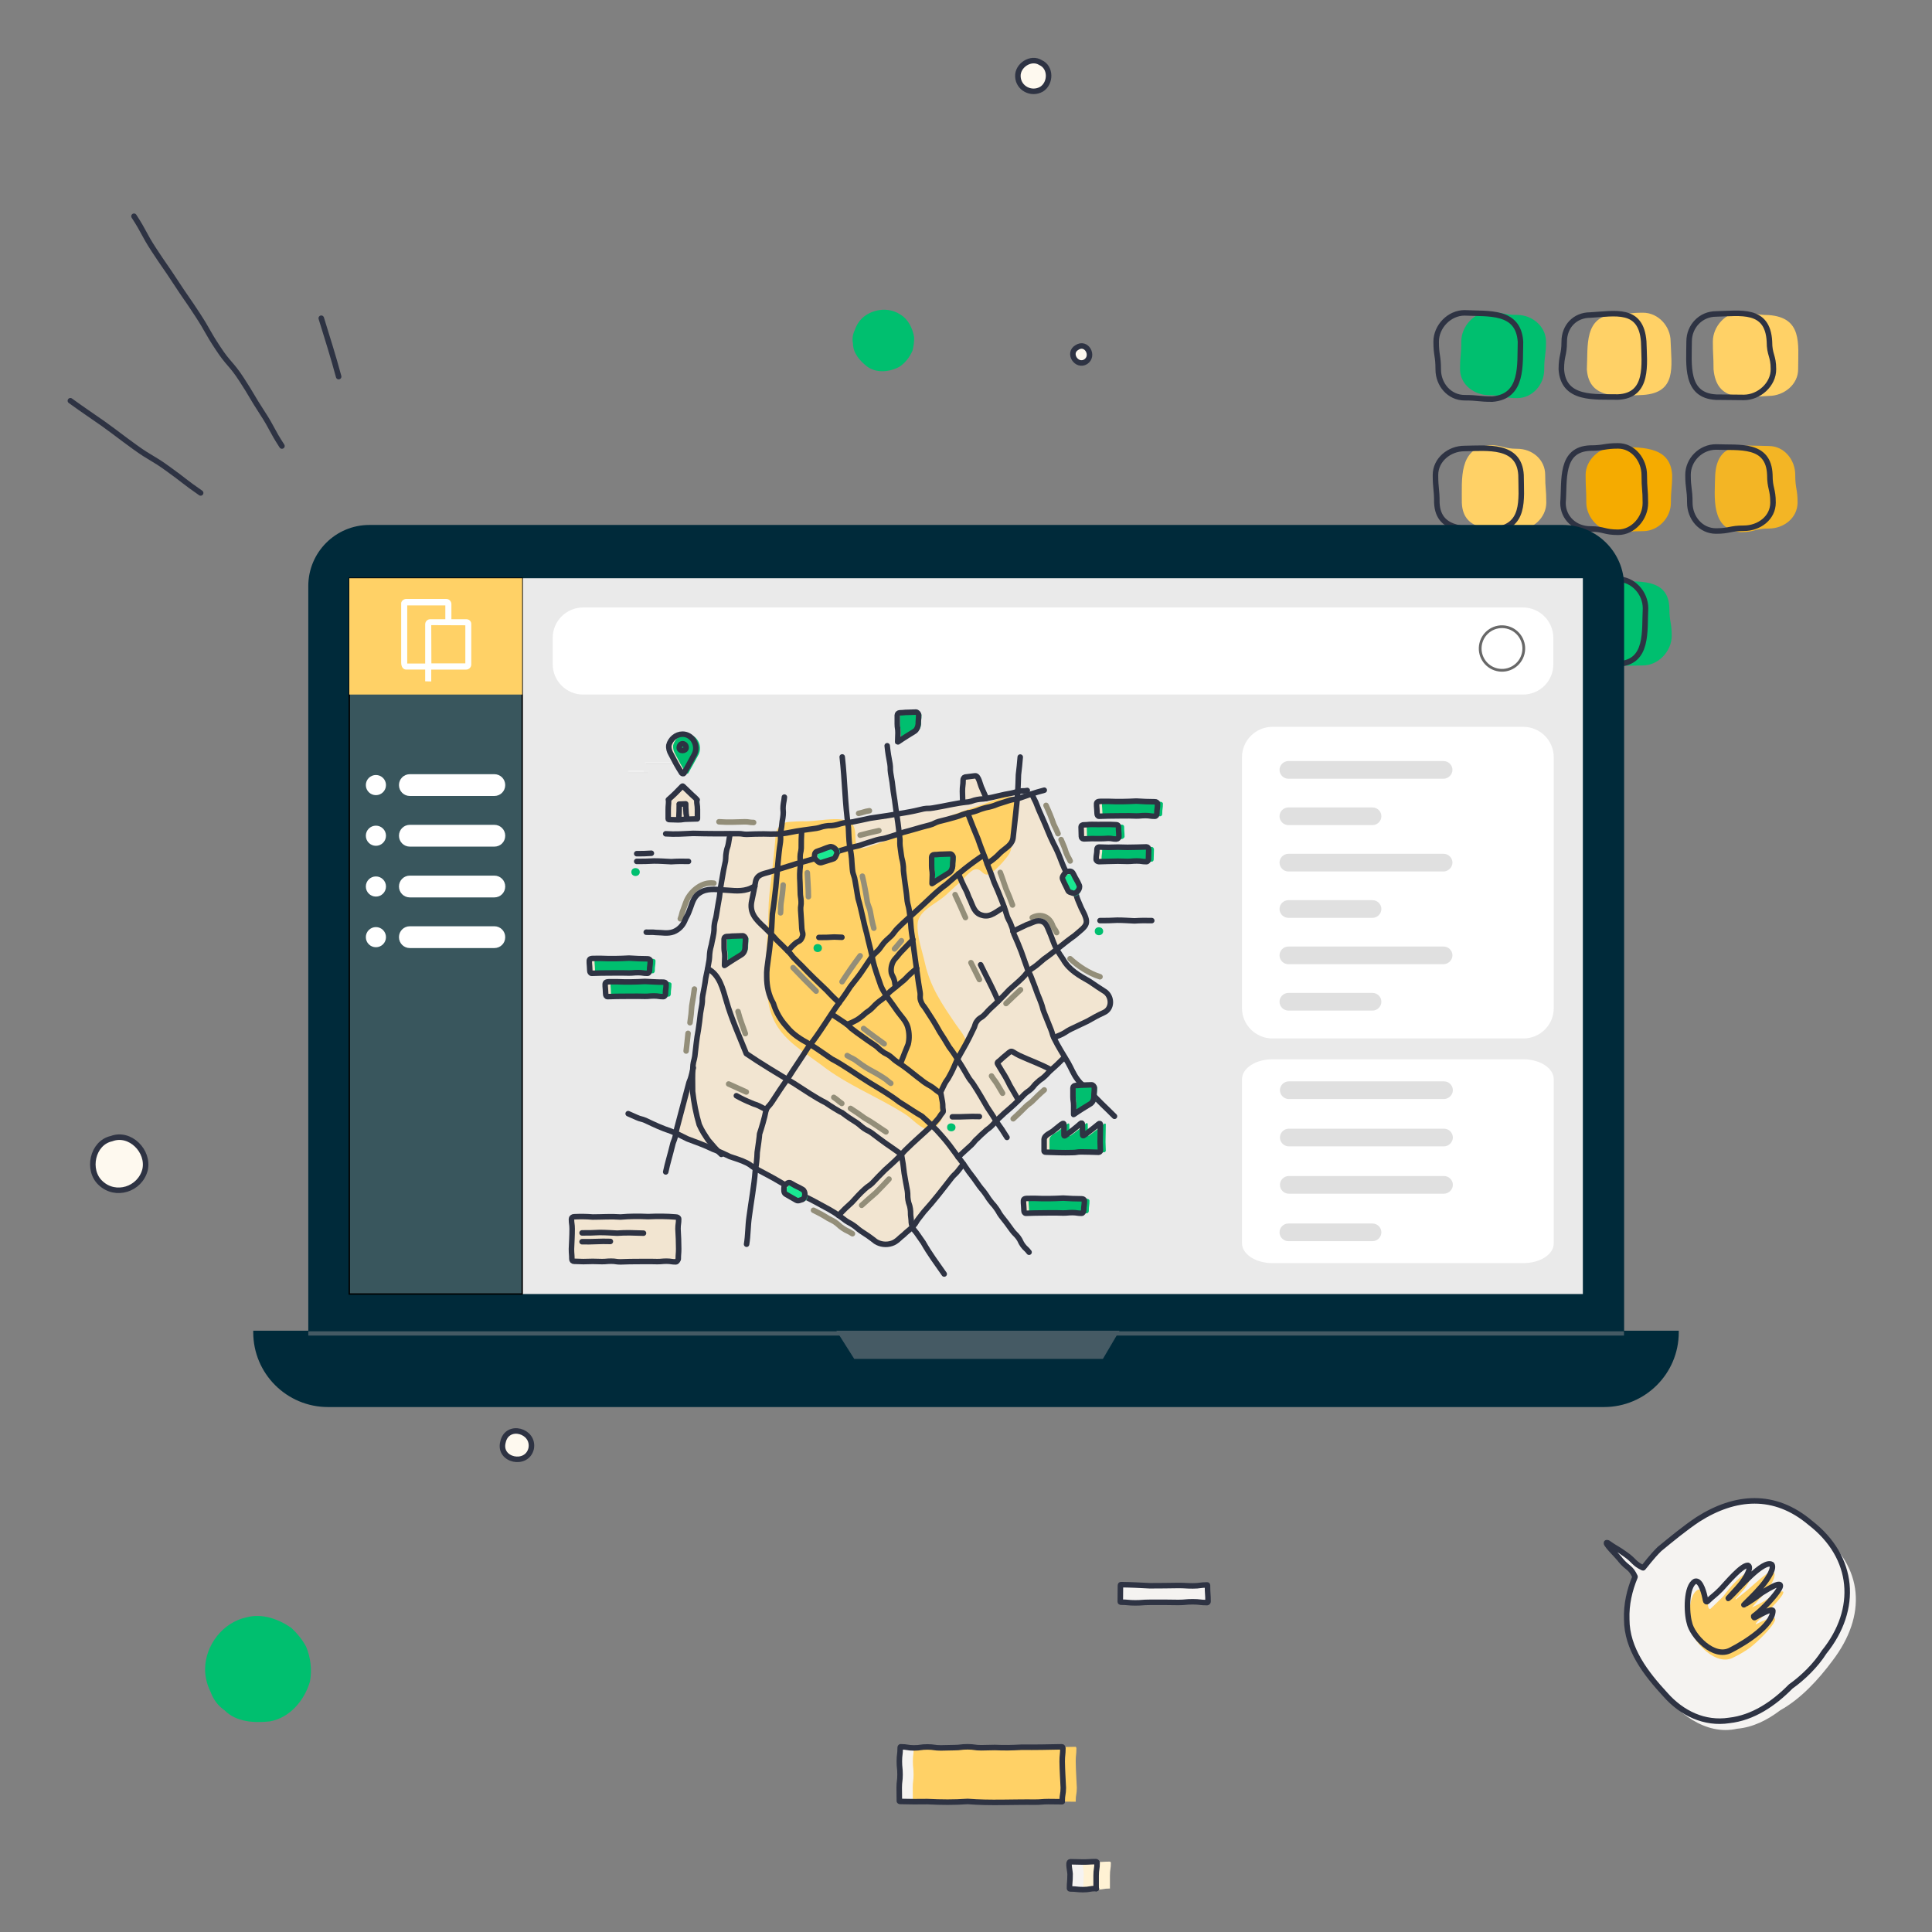 <?xml version="1.0" encoding="utf-8"?>
<!-- Generator: Adobe Illustrator 24.1.2, SVG Export Plug-In . SVG Version: 6.00 Build 0)  -->
<svg version="1.1" id="Layer_1" xmlns="http://www.w3.org/2000/svg" xmlns:xlink="http://www.w3.org/1999/xlink" x="0px" y="0px"
	 viewBox="0 0 1400 1400" style="enable-background:new 0 0 1400 1400;" xml:space="preserve">
<rect x="0" y="0" width="1400" height="1400" fill="#808080" stroke="none"/>
<style type="text/css">
	.st0{fill:#FEF9EF;}
	.st1{fill:#00BF6F;}
	.st2{fill:none;stroke:#2E3343;stroke-width:4;stroke-linecap:round;stroke-linejoin:round;}
	.st3{fill:#FFD166;}
	.st4{fill:#F5AB00;}
	.st5{fill:#F3B525;}
	.st6{fill:#002A3A;}
	.st7{fill:#455A64;}
	.st8{fill:#EAEAEA;}
	.st9{fill:#39565D;stroke:#000000;stroke-miterlimit:10;}
	.st10{fill:#FFFFFF;}
	.st11{fill:#FFFFFF;stroke:#686868;stroke-width:2;stroke-miterlimit:10;}
	.st12{fill:#F0F0F0;}
	.st13{fill:#EBEBEB;}
	.st14{opacity:0.7;fill:#E0E0E0;enable-background:new    ;}
	.st15{fill:#FEFFFF;}
	.st16{fill:none;}
	.st17{fill:#F2E5D1;}
	.st18{fill:none;stroke:#938E79;stroke-width:4;stroke-linecap:round;stroke-linejoin:round;}
	.st19{fill:#1AE992;}
	.st20{fill:#E0E0E0;}
	.st21{fill:#F5F3F1;}
	.st22{fill:#FFF2D4;}
</style>
<g>
	<path class="st0" d="M384.9,1049.7c2.5-13-17.4-18.5-20.4-4.8C360.9,1058.3,381.8,1062.7,384.9,1049.7z"/>
	<path class="st0" d="M105.1,847.7c3.1-13.5-10.9-27.7-24.3-22.6c-13.9,3-18.1,23-7.8,32.3C83.8,867.5,101.4,861.9,105.1,847.7z"/>
	<path class="st1" d="M224.6,1218.5c1.6-8.5,0.5-17.4-2.8-25.3c-2.7-5-6.4-9.6-10.6-13.5c-9.3-6.5-21.3-10.8-32.6-7.7
		c-17.1,3.6-29.8,20.1-30,37.4c0,5.8,1.4,11.4,4,16.6c2,5.6,5.4,10.1,10.3,13.5c8.3,8.4,21.4,9.1,32.5,7.9
		C210,1244.9,220.6,1232.2,224.6,1218.5z"/>
	<path class="st2" d="M384.9,1049.7c2.5-13-17.4-18.5-20.4-4.8C360.9,1058.3,381.8,1062.7,384.9,1049.7z"/>
	<path class="st2" d="M105.1,847.7c3.1-13.5-10.9-27.7-24.3-22.6c-13.9,3-18.1,23-7.8,32.3C83.8,867.5,101.4,861.9,105.1,847.7z"/>
</g>
<g>
	<path class="st1" d="M1099.4,288.5c-10.1,0-10.1-2.1-20.1-2.1c-11,0-21.3-7.7-21.3-18.8c0-10.1,0.9-10.1,0.9-20.1
		c0-11,9.3-21.4,20.3-21.4c10.1,0,10.1,2.1,20.1,2.1c11,0,21,8.3,21,19.4c0,10.1-1.3,10.1-1.3,20.1
		C1119.1,278.6,1110.5,288.5,1099.4,288.5z"/>
	<path class="st3" d="M1190.6,286.2c-16.7,0.6-39.2,4.1-40.7-18.6c0.9-16.9-2.4-38.7,20.6-39.9c10.1,0,10.1-1.1,20.1-1.1
		c11,0,20,9.8,20,20.9C1211.2,265.5,1215.2,284.6,1190.6,286.2z"/>
	<path class="st3" d="M1281.7,286.9c-17.8,0.8-37.8,4.9-40-19.3c0-10.1-0.5-10.1-0.5-20.1c0-11,9.3-21.3,20.3-21.3
		c10.1,0,10.1,2.1,20.1,2.1c24.7,1.8,21.4,20.8,21.4,39.2C1303.1,278.6,1292.7,286.9,1281.7,286.9z"/>
	<path class="st3" d="M1099.4,384.1c-16.1-0.9-39.3,2.3-40.1-19.8c0.1-16.8-2.5-39.9,20-41.7c10.1,0,10.1,2.6,20.1,2.6
		c11,0,20.3,7.9,20.3,18.9c0,10.1,0.8,10.1,0.8,20.1C1120.5,375.3,1110.5,384.1,1099.4,384.1z"/>
	<path class="st4" d="M1190.6,384.9c-10.1,0-10.1,0.7-20.1,0.7c-11,0-21-10.3-21-21.4c0-10.1-0.5-10.1-0.5-20.1
		c0-11,10.5-20.4,21.5-20.4c16.6,0.9,39.8-1.9,41.2,20.4c0,10.1-0.9,10.1-0.9,20.1C1210.8,375.3,1201.6,384.9,1190.6,384.9z"/>
	<path class="st5" d="M1281.7,383c-10.1,0-10.1,2.6-20.1,2.6c-22.1-1.5-19.1-25.2-18.7-41.5c1.6-24.8,20.6-21.1,38.9-20.9
		c11,0,19.1,9.9,19.1,20.9c0,10.1,1.7,10.1,1.7,20.1C1302.5,375.3,1292.7,383,1281.7,383z"/>
	<path class="st3" d="M1099.4,481.1c-10.1,0-10.1,1.3-20.1,1.3c-11,0-21.1-10.4-21.1-21.4c0.6-17.5-2.2-39,21.1-40.9
		c10.1,0,10.1-0.7,20.1-0.7c11,0,21.1,10.4,21.1,21.5c0,10.1-1.4,10.1-1.4,20.1C1119,472,1110.5,481.1,1099.4,481.1z"/>
	<path class="st1" d="M1190.6,482.2c-18.5,0.1-37.3,3.5-39.2-21.3c0-10.1-1.6-10.1-1.6-20.1c0-11,9.6-19.8,20.7-19.8
		c16.3,0.8,38.6-2.8,39.2,19.8c0,10.1,1.7,10.1,1.7,20.1C1211.3,472,1201.6,482.2,1190.6,482.2z"/>
	<path class="st2" d="M1081.4,289.2c-10.1,0-10.1-1-20.1-1c-11,0-19.1-9.5-19.1-20.5c0-10.1-1.5-10.1-1.5-20.1
		c0-11,9.5-20.9,20.6-20.9c17.1,0.9,39-2.1,40.5,20.9C1101.3,264.4,1103.9,287.4,1081.4,289.2z"/>
	<path class="st2" d="M1172.5,287.7c-16.7-0.3-39.7,2.4-41.1-20.1c0-10.1,2.1-10.1,2.1-20.1c0-11,7.8-19.2,18.8-19.2
		c18.1-1,36.9-5.7,38.8,19.2C1191.5,263.7,1194.9,286.7,1172.5,287.7z"/>
	<path class="st2" d="M1263.6,288c-10.1,0-10.1-0.2-20.1-0.2c-22.6-1.2-19.5-23.8-19.5-40.4c0-11,8.5-19.9,19.5-19.9
		c17.7-0.4,37.4-4.3,38.7,19.9c0,10.1,2.9,10.1,2.9,20.1C1285.2,278.6,1274.7,288,1263.6,288z"/>
	<path class="st2" d="M1081.4,384.1c-16.1-0.9-39.3,2.3-40.2-19.8c0-10.1-1-10.1-1-20.1c0-11,10-19.2,21-19.2
		c16.5-0.2,39.7-3.2,41,19.2C1102.3,362.2,1105.6,382.2,1081.4,384.1z"/>
	<path class="st2" d="M1172.5,385.7c-10.1,0-10.1-2.4-20.1-2.4c-11,0-19.8-7.9-19.8-18.9c1.3-16.1-2.3-38.9,19.8-39.7
		c10.1,0,10.1-1.6,20.1-1.6c11,0,19,10.2,19,21.2c0,10.1,0.8,10.1,0.8,20.1C1192.4,375.3,1183.5,385.7,1172.5,385.7z"/>
	<path class="st2" d="M1263.6,382.8c-10.1,0-10.1,2-20.1,2c-11,0-19-9.5-19-20.6c0-10.1-1.3-10.1-1.3-20.1c0-11,9.3-20.2,20.3-20.2
		c16.7,0.7,38.2-2.8,39,20.2c0,10.1,2.3,10.1,2.3,20.1C1284.8,375.3,1274.7,382.8,1263.6,382.8z"/>
	<path class="st2" d="M1081.4,480.4c-16.3-0.4-38.4,3.2-38.9-19.5c0-10.1-2-10.1-2-20.1c0-11,9.8-20.3,20.8-20.3
		c17.5,0,38-3.5,39.3,20.3C1100.1,456.7,1103.4,479.8,1081.4,480.4z"/>
	<path class="st2" d="M1172.5,481.1c-17.1-0.1-38,3.4-39.1-20.2c0-10.1-1.7-10.1-1.7-20.1c0-11,9.6-19,20.6-19
		c10.1,0,10.1-2.1,20.1-2.1c11,0,20,10,20,21.1C1191.5,457,1194.7,480.2,1172.5,481.1z"/>
</g>
<path class="st6" d="M267.7,380.4h864.9c24.4,0,44.3,19.8,44.3,44.3v541.9c0,24.4-19.8,44.3-44.3,44.3H267.7
	c-24.4,0-44.3-19.8-44.3-44.3V424.7C223.4,400.2,243.2,380.4,267.7,380.4z"/>
<path class="st6" d="M183.5,964.3h1033l0,0v1.1c0,30-24.3,54.2-54.2,54.2H237.7c-30,0-54.2-24.3-54.2-54.2V964.3L183.5,964.3z"/>
<polygon class="st7" points="606.1,964.3 619,984.7 799.2,984.7 811.2,964.3 "/>
<rect x="253.1" y="419" class="st8" width="893.9" height="518.7"/>
<rect x="223.4" y="964.7" class="st7" width="953.4" height="3.1"/>
<rect x="253.1" y="419" class="st9" width="125.3" height="518.7"/>
<rect x="253.1" y="419" class="st3" width="125.3" height="84.3"/>
<path class="st10" d="M358.2,576.8h-61.2c-4.4,0-7.9-3.5-7.9-7.9l0,0c0-4.4,3.5-7.9,7.9-7.9h61.2c4.4,0,7.9,3.5,7.9,7.9l0,0
	C366.1,573.3,362.6,576.8,358.2,576.8z"/>
<circle class="st10" cx="272.4" cy="568.9" r="7.3"/>
<path class="st10" d="M358.2,613.5h-61.2c-4.4,0-7.9-3.5-7.9-7.9l0,0c0-4.4,3.5-7.9,7.9-7.9h61.2c4.4,0,7.9,3.5,7.9,7.9l0,0
	C366.1,610.1,362.6,613.5,358.2,613.5z"/>
<circle class="st10" cx="272.4" cy="605.6" r="7.3"/>
<path class="st10" d="M358.2,650.3h-61.2c-4.4,0-7.9-3.5-7.9-7.9l0,0c0-4.4,3.5-7.9,7.9-7.9h61.2c4.4,0,7.9,3.5,7.9,7.9l0,0
	C366.1,646.8,362.6,650.3,358.2,650.3z"/>
<circle class="st10" cx="272.4" cy="642.4" r="7.3"/>
<path class="st10" d="M358.2,687h-61.2c-4.4,0-7.9-3.5-7.9-7.9l0,0c0-4.4,3.5-7.9,7.9-7.9h61.2c4.4,0,7.9,3.5,7.9,7.9l0,0
	C366.1,683.6,362.6,687,358.2,687z"/>
<circle class="st10" cx="272.4" cy="679.1" r="7.3"/>
<path class="st10" d="M1103.7,503.3H422.5c-12.1,0-22-9.9-22-22v-19.1c0-12.1,9.9-22,22-22h681.1c12.1,0,22,9.9,22,22v19.1
	C1125.7,493.4,1115.8,503.3,1103.7,503.3z"/>
<ellipse transform="matrix(0.23 -0.973 0.973 0.23 381.284 1420.763)" class="st11" cx="1088.2" cy="469.5" rx="15.8" ry="15.8"/>
<rect x="455.1" y="558.2" class="st12" width="11.6" height="1.5"/>
<rect x="466.6" y="558.2" class="st13" width="3.5" height="1.5"/>
<rect x="455.4" y="559.7" class="st14" width="14.3" height="0.4"/>
<rect x="467.4" y="552.2" class="st12" width="18.2" height="0.9"/>
<rect x="485.8" y="552.2" class="st13" width="5.5" height="0.9"/>
<rect x="468.1" y="553.1" class="st14" width="22.6" height="0.6"/>
<g id="Layer_2_1_">
	<g id="Layer_1-2">
		<path class="st15" d="M337.9,448.7h-10.8v-11c0-2-1.7-3.7-3.7-3.7c0,0,0,0,0,0h-29c-2,0-3.7,1.7-3.7,3.1V480
			c0,3.5,1.6,5.2,3.7,5.2h13.7l0,8.5l4.4,0.1l0-8.6h25.3c2,0,3.7-1.6,3.7-3.7l0,0l0-29.2C341.6,450.3,340,448.7,337.9,448.7
			C337.9,448.7,337.9,448.7,337.9,448.7z M311.8,448.7c-2,0-3.7,1.6-3.7,3.7v28.4h-13v-42.1h27.6v10L311.8,448.7z M337.2,480.7
			h-24.6l-0.1-27.7l24.7,0.1V480.7z"/>
		<path class="st16" d="M289,456.3h-5.4v-5.5c0-1-0.8-1.8-1.8-1.9c0,0,0,0,0,0h-14.5c-0.9,0-1.7,0.7-1.9,1.6v21.4
			c0,1.8,0.8,2.6,1.8,2.6h6.9v4.3h2.2v-4.3H289c1,0,1.8-0.8,1.8-1.8v-14.6C290.8,457.1,290,456.3,289,456.3z M275.9,456.3
			c-1,0-1.8,0.8-1.8,1.8c0,0,0,0,0,0v14.2h-6.5v-21h13.8v5L275.9,456.3z M288.7,472.3h-12.3l0-13.8h12.4V472.3z"/>
		<path class="st16" d="M365.2,456.3h-5.4v-5.5c0-1-0.8-1.8-1.8-1.9c0,0,0,0,0,0h-14.5c-0.9,0-1.7,0.7-1.9,1.6v21.4
			c0,1.8,0.8,2.6,1.8,2.6h6.9v4.3h2.2v-4.3h12.7c1,0,1.8-0.8,1.8-1.8c0,0,0,0,0,0v-14.6C367,457.1,366.2,456.3,365.2,456.3z
			 M352.1,456.3c-1,0-1.8,0.8-1.8,1.8c0,0,0,0,0,0v14.2h-6.5v-21h13.8v5L352.1,456.3z M364.8,472.3h-12.3l0-13.8h12.3V472.3z"/>
		<path class="st16" d="M330.7,501h-5.4v-5.5c0-1-0.8-1.8-1.8-1.8h-14.5c-0.9,0-1.7,0.7-1.9,1.6v21.4c0,1.8,0.8,2.6,1.8,2.6h6.9v4.3
			h2.2v-4.3h12.6c1,0,1.8-0.8,1.8-1.8v-14.6C332.5,501.8,331.7,501,330.7,501z M317.6,501c-1,0-1.8,0.8-1.9,1.8c0,0,0,0,0,0.1V517
			h-6.4V496h13.8v5L317.6,501z M330.4,517H318l0-13.8h12.4V517z"/>
		<path class="st16" d="M328.9,411.6h-5.4v-5.5c0-1-0.8-1.8-1.8-1.8c0,0,0,0,0,0h-14.5c-0.9,0-1.7,0.7-1.9,1.6v21.4
			c0,1.8,0.8,2.6,1.8,2.6h6.9v4.3l2.2,0v-4.3h12.7c1,0,1.8-0.8,1.8-1.8v-14.6C330.7,412.4,329.9,411.6,328.9,411.6
			C328.9,411.6,328.9,411.6,328.9,411.6z M315.8,411.6c-1,0-1.8,0.8-1.8,1.8c0,0,0,0,0,0v14.2h-6.5v-21.1h13.8v5L315.8,411.6z
			 M328.5,427.6h-12.3l0-13.8h12.3L328.5,427.6z"/>
		<rect x="290.7" y="434" class="st16" width="50.9" height="59.7"/>
		<rect x="265.4" y="404.3" class="st16" width="101.4" height="119.3"/>
	</g>
</g>
<g>
	<path class="st17" d="M800.1,733.6c6.1-2.8,5.9-11.3,0.9-15l0,0c-4.2-2.7-7-4.5-11.3-7.5l0,0c-7.4-4.2-14.9-8.3-19.2-16l0,0
		c-1.9-2.8-3.3-4.8-4.7-7.4c0,0,0,0,0-0.2c3.9-3.1,8-6.4,12.2-9.4l0,0c9.9-8.1,11.3-8.1,5-20.2l0,0c-1.3-3-1.3-3-2.5-5.9
		c-1.1-2.5-0.9-3.1-1.7-5.2c0,0,0,0,0-0.2c2-0.8,3.8-3.6,3-5.5c-1.7-4.1-2.2-3.9-4.1-8c-0.8-1.7-1.7-2.5-3.6-2.2l0,0
		c-0.8-0.2-1.6,0.2-2.2,0.6c0,0,0,0-0.2,0c-1.4-3.1-2.5-5.8-3.9-9.4c-1.7-4.5-3.1-7.5-5.3-11.7c-3-6.1-4.8-11.6-7.7-17.7
		c-2-4.4-3.3-7.4-5-11.9l0,0c-1.3-3-1.4-2.8-2.8-5.8l0,0v-0.2c0,0,0,0-0.2,0c-3.1,1.1-6.3,2.2-9.7,3.4l0,0c-0.2,0-0.3,0.2-0.5,0.2
		c0,0-0.2,0,0,0c0.2-1.4,0.3-3,0.3-4.5c0-0.2,0-0.3,0-0.5c0,0,0,0-0.2,0c-2.2,0.5-2.5,0.6-5.2,1.3l0,0c-6.1,0.9-11.1,2.5-17,3.6l0,0
		l0,0c-1.6-3.8-1.7-3.8-3.3-7.4l0,0c-1.4-2.3-2.3-9.4-5-8.9c-3.6,0.5-3.6,0.5-7.2,0.9c-0.9,0.2-1.4,1.3-1.4,2.2
		c0,4.1-0.5,4.1-0.5,8.1c0,4.1,0,4.1,0,8.1l0,0l0,0l0,0c-7.5,0.9-14.4,2.8-22.1,3.9c-3.3,0.6-3.3,0-6.6,0.6l0,0
		c-4.8,1.1-8,1.7-12.8,2.7c-2.2,0.5-4.4,0.8-6.4,1.1c-6.4,1.1-12.7,2-19.4,3l0,0c-4.8,0.9-8,1.7-12.8,2.7c-1.6,0.3-2.3,0.3-3.1,0.3
		c-0.8,0-1.7,0-3.3,0.3c-3.3,0.6-3.1,0.9-6.4,1.6s-3.3,0-6.6,0.6s-3.1,1.1-6.4,1.6c-3.8,0.6-7.2,0.9-10.6,1.6
		c-2.8,0.5-5.8,0.9-8.8,1.6c-2.3,0.5-4.5,0.8-6.6,0.9c-3.9,0.3-7.8,0.2-12,0.2c-4.5,0-7.7,0.2-12.4,0.3l0,0c-3.1,0-3.1-0.5-6.1-0.5
		c-2,0-3.9,0-5.8,0.2l0,0l0,0l0,0c-0.6,3.3-0.5,3.3-1.1,6.6c-0.6,3.3-1.1,3.1-1.6,6.4s-0.2,3.3-0.6,6.6l0,0c-1.1,4.8-1.7,8.1-2.5,13
		l0,0c-0.6,3-0.9,5.3-1.3,7.8c-0.2,1.7-0.5,3.3-0.6,5.3l0,0c-0.9,4.8-1.4,8.1-2.2,13c-0.5,3.3-0.9,3.1-1.4,6.4s0,3.3-0.5,6.6
		c-0.6,3.3-0.6,3.3-1.3,6.6c-0.5,3.3-0.9,3.1-1.4,6.4s-0.2,3.3-0.6,6.6c-0.3,2.3-0.8,4.4-1.1,6.4c-0.3,2-0.8,4.1-1.3,6.6l0,0
		c-0.6,4.8-1.3,8-2.2,12.8l0,0c-0.5,3.1,0,3.1-0.5,6.3c-0.5,3.1-0.6,3.1-1.1,6.3c-0.2,1.1-0.3,2.2-0.3,3.3c-0.3,3.1-0.6,5.8-1.1,9.2
		l0,0c-1.3,6.6-1.7,12.2-2.5,18.8c-0.5,3.1-0.9,3.1-1.3,6.3c-0.2,1.1-0.2,2-0.3,3.1l0,0c-0.6,2.5-0.6,2.7-1.4,5.6
		c-0.8,3.1-1.3,3-2,6.1c-2.8,10.6-5.5,20.8-8.3,31.4c-0.6,2-0.6,2.8-0.8,4.1l0,0c2.7,1.3,5,2.5,8.1,3.9l0,0
		c6.6,2.5,12.2,4.4,18.5,7.5l0,0c2.3,0.9,4.2,1.7,6.3,2.5c1.9,0.8,3.8,1.7,5.9,2.8l0,0c4.7,1.6,8,2.5,12.5,4.7
		c3.1,1.6,2.8,2,5.8,3.8l0,0c0.2,0.2,0.5,0.2,0.6,0.3c6.1,3.3,11.6,5.9,17.5,9.5c1.3,0.8,2.3,1.4,3.6,2c0,0,0,0,0,0.2
		c-0.3,0.5-0.5,1.1-0.5,1.7c0,1.4-0.3,3.4,1.1,4.4c3.8,2.3,3.9,2.2,7.8,4.5c1.4,0.9,3-0.2,4.4-0.5l0,0c0.6-0.3,1.3-0.9,1.4-1.7
		c0,0,0,0,0.2,0c6.4,3.1,11.9,6.3,18.1,9.7c2.3,1.4,4.2,2.5,6.1,3.8c1.7,1.1,3.3,2.3,5.2,3.8l0,0c2.7,1.9,3,1.6,5.6,3.4
		c2.8,1.9,2.5,2.2,5.3,4.1l0,0c4.2,2.7,6.9,4.7,10.8,7.7l0,0c3.4,2.2,7.8,2.7,11.7,1.4c1.9-0.6,3.6-1.7,5-3.1
		c2.5-2.5,2.8-2.3,5.3-4.7c2.5-2.3,2.8-2.3,5-4.7c0-0.2,0.2-0.2,0.3-0.3c2.2-2.3,1.7-2.8,3.8-5.3c2-2.5,2-2.5,3.9-5l0,0
		c7.4-8,13.6-16.3,20.3-24.9c2-2.5,2.3-2.2,4.4-4.7c2-2.5,1.9-2.5,3.9-5l0,0l0,0c0,0,0,0,0-0.2c-1.1-1.6-2.3-3.1-3.8-4.8
		c0,0,0,0,0-0.2c3.6-3.4,5.9-5.6,9.7-8.9c2.3-2.3,2-2.7,4.5-4.8c2.3-2.3,2.3-2.3,4.8-4.5c2.3-2.3,2.7-2,5.2-4.2
		c1.9-1.7,2-2.3,3.1-3.4c0.3-0.3,0.8-0.8,1.4-1.4c2.3-2.3,2.5-2.2,4.8-4.5l0,0c3.8-3.1,6.9-6.1,10.2-9.2c1.4-1.4,2.8-2.8,4.4-4.4
		l0,0c2.3-2.3,2.7-1.9,5.2-4.2c2.5-2.3,2-2.7,4.5-4.8c2.3-2.3,2.8-1.9,5.2-4.2c2.3-2.2,2.2-2.5,4.4-4.5l0,0c0.2,0,0.2-0.2,0.3-0.3
		c3.8-3.3,6.1-5.6,9.5-9.1l0,0c-2.7-4.5-5.3-8.6-7.7-13.5c0,0,0,0,0-0.2h0.2l0,0c3-1.6,3.1-1.3,6.1-2.8c3-1.6,2.8-1.9,5.8-3.4
		c4.5-2.2,7.7-3.6,12.2-5.8l0,0C792.6,737.3,795.5,735.8,800.1,733.6z"/>
	<path class="st3" d="M571.5,595.6c-5,0.3-9.1,4.4-9.4,9.4c-0.5,6.6-1.1,12.4-1.9,19.9c-1.1,11.4-3.1,22.5-3.3,33.9
		c-0.2,20.3-3.6,40.5-0.9,60.8c2,28.5,18.5,36.9,39.3,52.2c18.5,14.5,41,23,60.8,35.7c4.7,3,9.7,9.1,15,10.6
		c7.7,2.2,13.9-9.2,13.5-16.4c-0.3-4.7-2.2-8.3-1.1-13c1.9-8,7.5-15.3,11.3-22.5c1.4-2.5,5-6.9,5.3-9.7c0.5-4.5-5-10.5-7.4-14.1
		c-10-14.7-18.6-27.1-22.5-44.7c-1.9-8.6-5.8-19.2-5.3-28c0.5-9.1,11.3-13.8,17.8-18.9c4.4-3.3,8.3-7.7,12.5-11.1
		c2.7-2.2,7.7-8.9,11.3-9.7c5-0.9,5.3,4.7,9.7,3.6c3.8-0.9,13-11.3,15-14.7c4.1-7,1.4-16.4,2.7-24.1c0.6-3.9,5.2-12.8,2.2-16.3
		c-3.9-4.4-20.6,3.6-25,4.8c-26.9,8.3-52.6,21.1-79.6,29.6c-20,8-5-13.6-17.4-18.1c-8.9-3.1-23,0.8-32.4,0.3
		C579.4,595.1,575.4,595.3,571.5,595.6z"/>
	<path class="st2" d="M642.9,540.4c0.5,5,1.1,8.3,2,13.1c0.5,3.3,0,3.3,0.5,6.7c0.9,4.8,1.4,8.3,1.9,13.1c0.8,4.8,1.3,8.3,1.9,13.1
		c1.1,6.9,1.9,12.8,2.7,19.9c0.5,3.3,0,3.4,0.3,6.7c0.5,3.3,0.5,3.3,0.9,6.6s0.9,3.3,1.3,6.6c0.5,3.3,0,3.3,0.5,6.7
		c0.8,7,1.9,12.8,2.5,19.9c0.5,3.3,0.9,3.3,1.4,6.6c0.5,3.3,0.5,3.3,0.9,6.6c0.3,5,0.6,8.3,1.4,13.3c1.4,11.3,3,21.7,4.5,33
		c0.5,3.3,0.6,3.3,1.1,6.6s-0.5,3.4,0.6,6.6c1.1,3.1,1.7,2.8,3.4,5.5c3.8,5.8,6.9,10.5,10.2,16.6c2.7,4.1,4.4,6.9,6.9,11.1
		c3,3.9,4.7,6.6,7.2,10.8c2.7,4.1,4.2,6.9,6.7,11.1c1.7,2.8,2,2.5,3.8,5.3c3.8,5.8,6.6,10.8,10,16.6c2.7,4.1,4.5,6.7,7,10.9
		c2.8,3.9,4.7,6.7,7.2,10.8"/>
	<path class="st2" d="M541,901.6c1.1-6.3,0.9-13.3,1.9-20c1.4-10.9,3.6-22.2,4.4-33.3c0.8-4.4,1.3-9.1,1.4-13.3
		c0.5-3.4,1.7-11.7,1.7-13.3c1.3-3.8,3.8-12.2,4.5-16.3c0.5-3.1,2.3-3.4,4.7-7.2c3.4-5.3,7.4-11.3,11.3-16.7
		c4.7-7.5,9.9-14.9,14.7-22.5c4.2-5.2,8-10.8,11.7-16.4s7.4-11.3,11.3-16.7c2.8-3.6,5.3-7.4,7.7-11.1c2.8-3.6,5.8-7.2,8.1-10.6
		c2.5-3.6,5.5-8.3,7.5-11.1c1.3-1.6,3.1-3,4.8-4.8c1.4-1.6,2.5-3.6,4.2-5.5c1.4-1.6,3.3-3,5-4.7c1.6-1.6,2.7-3.6,4.4-5.3
		c4.7-4.8,10-9.2,15-13.9c6.7-5.9,13-12.8,20.5-18.1c8.4-7.5,17.4-14.9,26.9-21.1"/>
	<path class="st2" d="M701.2,589.2c2.5,6.6,4.7,12.2,7.5,18.8c2.2,6.7,4.7,12.2,7,18.9c1.9,4.7,3.1,7.8,4.7,12.5
		c2,4.5,3.4,7.7,5.2,12.4c1.9,4.7,3,8,4.4,12.7c1.3,3.1,1.7,3,2.8,6.1c1.3,3.1,0.9,3.3,2,6.4c2,4.5,3.4,7.7,5.2,12.4
		c1.7,4.7,2.8,8,4.5,12.7c1.3,3.1,1.6,3,2.8,6.1c1.9,4.7,3,7.8,4.7,12.5c1.3,3.1,1.3,3.1,2.5,6.3s0.8,3.3,2,6.4
		c1.9,4.7,3.1,7.8,5,12.5c1.3,3.1,0.8,3.3,2.3,6.4c3.1,6.4,6.6,11.6,10.2,17.8c2.5,4.4,3.6,7.8,6.6,11.9c2.8,3.9,5.6,5.6,9.2,8.8
		c5.6,6.6,11.7,11.9,17.8,18.1"/>
	<path class="st2" d="M756.7,572.6c-6.7,1.7-12.4,3.8-18.9,6.1c-3.1,0.9-3.3,0.3-6.6,1.4c-3.1,0.9-3.1,1.1-6.3,2
		c-3.1,0.9-3.1,1.3-6.3,2.2c-3.1,0.9-3.3,0.6-6.4,1.6c-3.1,0.9-3.1,1.3-6.3,2.2c-3.1,0.9-3.3,0.6-6.6,1.6c-3.1,0.9-3.1,1.3-6.3,2.2
		c-4.7,1.4-8,2.2-12.8,3.4c-3.1,0.9-3,1.6-6.3,2.5c-3.1,0.9-3.3,0.8-6.4,1.7c-4.7,1.4-8,2.3-12.8,3.6c-4.7,1.6-8,2.7-12.7,4.1
		c-3.1,0.9-3.3,0.5-6.6,1.4c-4.8,1.4-8,2.5-12.7,4.1c-6.9,1.6-12.5,3.1-19.2,5.5c-8.8,2.5-16.7,5.2-25.5,7.4
		c-6.7,2.2-12.4,3.8-19.1,5.9c-4.4,1.6-10,1.6-11.3,6.9c-0.9,5.3-1.7,8.9-2.8,14.2c-2,8.9,3,13.8,9.1,19.4c3.4,3.3,5.8,5.6,8.9,9.2
		c3.4,3.3,5.8,5.6,9.2,9.1c2.2,2.3,1.9,2.7,4.2,4.8c2.2,2.3,2.2,2.3,4.5,4.5c6.1,6.4,11.9,12,18.3,18c3.3,3.6,5.6,5.8,9.1,9.1"/>
	<path class="st2" d="M568.4,577.6c-0.3,3.3-0.6,3.3-0.9,6.4c-0.3,3.3,0.3,3.3,0,6.6s-0.6,3.3-0.9,6.6c-0.3,3.3-0.6,3.3-0.9,6.4
		c-0.3,3.3,0.2,3.3-0.2,6.6c-1.7,10.9-2.2,21.6-3.3,32.5c-0.8,6.9-1.4,12.7-2.5,19.6c-0.3,6.9-0.6,12.8-1.4,19.6
		c-0.5,4.8-0.9,8.1-1.6,13c-0.6,4.5-1.3,8.4-1.1,13.1c0,6.7,1.4,13.3,4.8,19.1c1.9,6.4,5.2,12,9.7,16.9c4.4,5.6,10.2,9.1,16.4,12.5
		c5.5,3.3,10.8,7.2,16.1,10.8c9.5,5,18.3,11.6,27.4,17.2c7.4,4.5,15,8.9,21.7,14.1c5,3,12.2,8,16.4,10.3c4.4,3.9,10,9.1,13.8,13.6
		c5,5.5,8,9.9,12.2,15.6c3.1,3.9,5,6.6,7.8,10.8c3.1,3.9,5,6.6,7.8,10.6c2,2.7,2.2,2.5,4.1,5.2c2,2.7,1.7,2.8,3.8,5.5
		c2,2.7,2.3,2.5,4.2,5.2c2,2.7,1.7,3,3.6,5.6c3.1,3.9,5.2,6.6,8,10.6c2,2.7,2.3,2.3,4.4,5c2,2.7,1.4,3,3.4,5.8c2,2.7,2.5,2.3,4.5,5"
		/>
	<path class="st2" d="M747.7,575.4c1.3,3,1.4,2.8,2.8,5.8c1.7,4.5,3,7.5,5,11.9c2.8,6.1,4.7,11.7,7.7,17.7c2.2,4.2,3.6,7.2,5.3,11.7
		c1.7,4.5,3,7.5,5.2,11.7c2.2,4.4,3.6,7.2,5.3,11.7c1.3,3,0.8,3.1,2,6.1c1.3,3,1.3,3,2.5,5.9c6.3,12,4.7,12-5,20.2
		c-7.8,5.5-14.2,11.4-22.1,16.9c-2.7,2.2-2.5,2.3-5.3,4.5c-2.8,2.2-3,1.9-5.6,4.1c-2.5,2.2-2,2.5-4.4,4.8c-3.4,3.4-6.1,5.5-9.7,8.8
		c-4.7,5-8.8,9.2-13.9,13.8c-2.3,2.2-2.2,2.5-4.5,4.7c-2.3,2.2-3.1,1.6-5,4.2c-1.9,2.5-1.1,3.1-2.7,5.9c-1.4,2.8-1.4,2.8-2.8,5.8
		c-3,6.1-6.1,10.9-9.2,16.9c-1.9,4.4-3.1,7.4-5.5,11.6c-1.4,2.8-2,2.7-3.4,5.5c-1.4,2.8-1.4,3-2.8,5.8c0.6,3,0.8,4.1,1.3,7
		c0.5,3,0,3.1,0.5,6.1c0.2,0.8,0,1.4-0.5,1.9c-1.9,2.2-1.6,2.5-3.3,4.5c-1.9,2.2-1.9,2.2-3.8,4.2c-6.7,6.4-13.3,11.9-19.9,18.5
		c-4.7,5.3-9.2,9.4-14.5,14.1c-3.6,3.6-5.9,5.9-9.4,9.7c-2.5,2.3-2.8,1.9-5.3,4.2c-3.8,3.4-5.9,5.9-9.4,9.7
		c-3.8,3.4-6.3,5.8-9.7,9.4"/>
	<path class="st2" d="M610.3,548.5c1.9,16.6,2,34.4,4.5,51.1c0.2,4.4,0.3,8.8,0.8,12.8c0.9,4.1,1.6,9.2,1.7,12.7
		c0.2,1.6,0.2,3.9,0.6,6.6c0.3,1.9,1.4,3.9,1.7,6.4c0.8,4.2,1.4,8.6,2.2,13c2.5,8.3,3.9,17.2,6.3,25.5c1.3,6.4,3.3,12.8,4.4,19.2
		c1.4,6.3,4.1,13.5,5.9,18.8c2.7,6.3,8.1,12.4,12,18.3c2.8,3.9,6.1,6.9,7.4,11.3c1.1,3.9,1.3,8.4,0.3,12.5c-2,4.8-3.3,8.3-5.2,13.1"
		/>
	<path class="st2" d="M681.3,792.1c-2.7-1.9-2.7-1.9-5.2-3.9c-2.7-1.9-2.8-1.6-5.5-3.4s-2.5-2-5.2-3.9c-5.3-4.2-9.9-8-15.6-11.6
		c-2.7-1.9-2.5-2.2-5-4.1c-2.7-1.9-3-1.4-5.6-3.4c-2.7-1.9-2.3-2.3-5-4.2c-4.1-2.8-6.7-4.5-10.6-7.4c-2.7-1.9-2.7-1.9-5.3-3.9
		c-2.7-1.9-2.3-2.3-4.8-4.2c-4.1-2.8-6.7-4.5-10.8-7.2"/>
	<path class="st2" d="M512.9,702c8.6,4.4,10.8,14.4,13.5,23.5c3.4,12.2,9.9,26.7,14.4,38c10,6.9,23.6,15,34.6,21.6
		c7.5,4.8,15.3,10.2,23.1,14.1c2.7,1.9,10.6,6.9,11.6,7c3.9,3,6.6,4.8,10.8,7.4c2.7,1.9,2.5,2.2,5.2,4.1c2.7,1.9,3,1.4,5.6,3.3
		c3.9,3,6.6,5,10.5,7.8c2.7,1.9,2.7,1.9,5.5,3.8c2.7,1.9,2.7,1.9,5.3,3.8c0.3,0.2,0.3,0.3,0.3,0.6c0.9,4.8,1.4,8.1,1.9,13
		c0.8,4.8,1.4,8.1,2.3,12.8c0.5,3.3,0,3.3,0.5,6.6s1.1,3.1,1.6,6.4c0.5,3.3,0,3.3,0.5,6.6c0.5,3.3-0.2,3.4,1.1,6.6s2,2.8,3.9,5.8
		c1.9,2.8,2,2.8,3.9,5.6c4.7,8.3,9.9,15.2,15.2,22.8"/>
	<path class="st2" d="M698.1,843.5c-2,2.5-1.9,2.5-3.9,5c-2,2.5-2.3,2.2-4.4,4.7c-6.7,8.6-13,16.9-20.3,24.9c-2,2.5-1.9,2.5-3.9,5
		c-2,2.5-1.6,3-3.8,5.3c-2.5,2.7-2.7,2.5-5.3,4.8c-2.5,2.5-2.8,2.3-5.3,4.7c-1.6,1.4-3.1,2.5-5,3.1c-3.9,1.3-8.3,0.8-11.7-1.4
		c-3.9-3.1-6.7-5-10.9-7.7c-2.7-1.9-2.5-2.2-5.3-4.1c-2.8-1.9-3-1.6-5.6-3.4c-4.1-3.1-6.9-5.2-11.3-7.7c-6.4-3.4-11.7-6.6-18.3-9.7
		c-6.1-4.1-11.6-6.7-17.8-10.5c-6.3-3.8-11.7-6.4-18.1-9.9c-3-1.7-2.8-2.2-5.8-3.8c-4.5-2.2-7.8-3.1-12.5-4.7
		c-4.5-2.2-7.5-3.6-12.2-5.3c-6.3-3.1-11.9-5-18.5-7.5c-4.5-2.2-7.5-3.8-12-5.6c-6.7-2.2-12-4.7-18.5-7.8c-3.1-1.3-3.3-0.8-6.4-2.2
		c-3.1-1.3-3-1.4-6.1-2.7"/>
	<path class="st2" d="M694.3,838.5c3.6-3.4,6.1-5.6,9.7-8.9c2.3-2.3,2-2.7,4.5-4.8c2.3-2.3,2.3-2.3,4.8-4.5c2.3-2.3,2.7-2,5-4.2
		c2.3-2.2,2.2-2.5,4.5-4.8c2.3-2.2,2.5-2.2,4.8-4.5c5.3-4.5,9.7-8.4,14.5-13.6c2.3-2.3,2.7-1.9,5.2-4.2c2.3-2.3,2-2.7,4.5-4.8
		c2.3-2.3,2.8-1.9,5.2-4.2c2.5-2.3,2.2-2.5,4.7-4.7c3.8-3.3,6.1-5.6,9.7-9.2"/>
	<path class="st2" d="M738,797.2c-2.2-3.9-3.8-6.6-6.1-10.5c-2-4.1-3.4-6.7-5.9-10.6c-1.6-2.7-1.6-2.7-3.1-5.2
		c-0.3-0.6-0.2-0.9,0.3-1.4c2.3-1.7,2.2-2,4.4-3.8c6.7-5.5,3.8-4.4,11.1-0.8c7.8,3.6,15.2,6.1,22.7,10.2"/>
	<path class="st18" d="M748,664.9c6.4-3.3,12.7-0.6,14.9,6.1c1.1,2.5,1.7,2.2,2.8,4.8"/>
	<path class="st2" d="M763.9,752c3-1.6,3.1-1.3,6.1-2.8c3-1.6,2.8-1.9,5.8-3.4c4.5-2.2,7.7-3.6,12.2-5.8c4.4-2.5,7.4-4.2,12-6.3
		c6.1-2.8,5.9-11.3,0.9-15c-4.2-2.7-7-4.5-11.3-7.5c-7.4-4.2-14.9-8.3-19.2-16c-3-4.5-5-7.2-7-12.4c-1.4-3.9-2.5-6.6-4.2-10.5
		c-0.8-2-2-3.8-3.9-4.5c-3.9-1.6-7.5,1.1-11.3,2.3c-3.8,1.7-6.3,3.1-10,4.8"/>
	<path class="st2" d="M715.3,626c2.7-2.2,2.8-1.9,5.5-4.2c2.7-2.2,2.5-2.5,5-4.7c3.6-3.1,8.1-5.3,8.4-10.8
		c1.1-10.9,2.5-21.1,3.3-32.1c0.3-4.8,0.3-8.1,0.5-12.8c0.6-4.8,0.9-8,1.3-12.8"/>
	<path class="st2" d="M694.5,633.2c2,4.7,3.4,8,5.8,12.5c1.4,3.1,1.1,3.3,2.7,6.4c2,4.5,3.1,9.7,8.6,11.1c6.3,2,10.6-3.1,16-5.8"/>
	<path class="st2" d="M723.3,725.4c-3.8-9.2-8.3-17.2-12.7-26.3"/>
	<path class="st2" d="M664.3,701.8c-2.3,2-2.5,1.9-4.8,4.1c-2.3,2-2.2,2.3-4.5,4.4c-3.6,3-6.1,5-9.9,8.1c-2.3,2-2,2.5-4.4,4.5
		c-2.3,2-2.7,1.9-5,3.9c-2.3,2-2.2,2.3-4.5,4.4s-2.7,1.7-5,3.9c-2.2,1.9-4.5,3.8-7.2,5c-2.5,1.3-2.5,1.1-5.2,2.3"/>
	<path class="st2" d="M649,715.1c-0.8-2.5-0.3-2.7-1.1-5.3c-0.8-2.5-1.3-2.3-2-4.8c-0.6-3.4,0.3-7.5,2.7-10.2c2.2-2.3,2-2.5,4.1-4.8
		c3.3-3.4,5.5-5.8,8.8-9.1"/>
	<path class="st2" d="M529,604.4c-0.5,3.3-0.5,3.3-1.1,6.6c-0.5,3.3-1.1,3.1-1.6,6.4c-0.6,3.3-0.2,3.3-0.6,6.6
		c-1.1,4.8-1.7,8.1-2.5,13c-0.9,4.8-1.4,8.1-1.9,13.1c-0.9,4.8-1.4,8.1-2.2,13c-0.5,3.3-0.9,3.1-1.4,6.4c-0.5,3.3,0,3.3-0.5,6.6
		s-0.6,3.3-1.3,6.6c-0.5,3.3-0.9,3.1-1.4,6.4s-0.2,3.3-0.6,6.6c-0.8,4.8-1.4,8.1-2.5,13c-0.6,4.8-1.3,8-2.2,12.8
		c-0.5,3.1,0,3.1-0.5,6.3s-0.6,3.1-1.1,6.3c-0.5,4.7-0.9,7.8-1.6,12.5c-1.3,6.6-1.7,12.2-2.5,18.8c-0.5,3.1-0.9,3.1-1.3,6.3
		c-0.6,6.4-0.3,12.8-0.3,19.2c0.9,8,2.5,16.4,4.8,24.1c1.9,4.4,4.2,7.7,6.6,11.3c3.3,3.9,6.1,7.2,9.4,10.2"/>
	<path class="st2" d="M502.4,773.8c-0.8,3.1-0.8,3.1-1.6,6.3c-0.8,3.1-1.3,3-2,6.1c-2.8,10.6-5.5,20.8-8.3,31.4
		c-0.8,3.1-0.5,3.3-1.3,6.4c-0.8,3.1-1.3,3-2,6.3c-1.6,6.7-3.4,12.2-4.8,18.9"/>
	<path class="st2" d="M555.3,804.1c-2.7-1.3-2.7-1.4-5.3-2.7c-2.7-1.3-2.8-0.9-5.6-2.2c-4.1-1.7-6.9-3-10.8-5.2"/>
	<path class="st2" d="M570.9,689c2.7-2.5,2.3-2.7,5-5c2.7-2.5,3.9-1.4,5.3-4.7c1.3-3,0-3.3-0.2-6.6c-0.2-4.8-0.5-8.3-0.8-13.1
		c-0.2-3.3,0.5-3.3,0.3-6.6c-0.2-3.3-0.6-3.3-0.6-6.6c-0.2-3.3,0-3.3-0.2-6.6c-0.3-4.8-0.3-8,0.3-12.7c0.2-3.1-0.3-3.1-0.2-6.3
		s0.6-3.1,0.8-6.1c0-4.7,0-7.7,0.3-12.4"/>
	<path class="st2" d="M482.4,604.2c7,0.5,13,0,19.9-0.3c11.1,0.3,21.6,0.3,32.7,0.2c3.1,0,3.1,0.5,6.1,0.5c4.5-0.2,7.7-0.3,12.4-0.3
		c6.6,0.2,12.2,0.3,18.8-1.1c6.7-1.4,12.7-2,19.4-3c3.3-0.6,3.1-1.1,6.4-1.6c3.3-0.6,3.3,0,6.6-0.6s3.1-0.9,6.4-1.6s3.3-0.2,6.6-0.8
		c4.8-0.9,8-1.7,12.8-2.7c8.9-1.3,17-2.5,26-4.1c4.8-0.8,8.1-1.6,12.8-2.7c3.3-0.6,3.3,0,6.6-0.6c8.9-1.4,16.9-3.6,25.8-4.4
		c3.3-0.6,3.1-1.1,6.4-1.7s3.3-0.2,6.6-0.8c6.4-1.1,11.6-2.8,18-3.8c3-0.6,2.8-0.8,5.8-1.4c3-0.6,3,0,5.9-0.6"/>
	<path class="st18" d="M493,665.8c1.3-3.3,0.8-3.6,2.2-6.9c1.3-3.3,1.1-3.4,2.5-6.7c3.4-7,11.4-13.5,19.6-12.2"/>
	<path class="st2" d="M468.3,675.5c3.4,0.2,3.4-0.2,7,0.2c4.5,0,8.4,1.1,12.8-0.5c3.6-1.4,6.6-4.4,8.1-8c1.3-3.3,1.7-3.1,3-6.4
		c1.9-4.4,2.5-8.8,5.8-12.2c5-4.7,11.1-4.4,17.5-3.8c6.6,0.2,12.8,1.6,19.2-0.3c2.8-0.8,2.7-1.3,5.3-2.2"/>
	<path class="st2" d="M697.6,581.5c0-4.1-0.2-4.1-0.2-8.1c0-4.1,0.5-4.1,0.5-8.1c0-0.9,0.5-2,1.4-2.2c3.6-0.5,3.6-0.5,7.2-0.9
		c2.7-0.5,3.8,6.7,5,8.9c1.6,3.8,1.7,3.8,3.3,7.4"/>
	<path class="st18" d="M768.9,608.4c1.1,2.7,1.1,2.7,2.2,5.2c1.1,2.7,0.8,2.8,1.9,5.3c1.1,2.7,1.4,2.5,2.5,5"/>
	<path class="st18" d="M729,727.2c3.9-3.8,6.6-6.3,10.5-10"/>
	<path class="st18" d="M709.7,709.8c-2.3-4.5-3.9-7.7-6.1-12.2"/>
	<path class="st18" d="M726.5,792.2c-1.9-3.1-1.9-3.3-3.8-6.4c-1.9-3.1-2.3-3-4.2-6.1"/>
	<path class="st18" d="M734.2,810.7c3.4-3.1,5.6-5.3,8.9-8.6c2.2-2.2,2.5-1.9,4.7-3.9c3.3-3.3,5.5-5.5,8.9-8.4"/>
	<path class="st18" d="M624.4,873.4c3.8-3.4,6.4-5.8,10.3-9.1c3.6-3.6,5.9-6.1,9.5-9.9"/>
	<path class="st18" d="M616.3,803.2c3.9,2.5,6.4,4.2,10.2,7c5.6,3.1,10.2,6.6,15.5,10"/>
	<path class="st18" d="M589.5,877c4.1,2,6.7,3.4,10.5,5.8c1.6,0.9,3.3,1.6,4.7,2.5c3.3,2.2,3,2.7,6.1,4.8c3.3,2.2,3.6,1.7,6.9,3.9"
		/>
	<path class="st18" d="M528,785.5c4.8,2.2,8,3.6,12.8,5.8"/>
	<path class="st18" d="M534.8,733c1.4,5.8,3.4,10.3,5.3,16"/>
	<path class="st18" d="M604.2,795.2c3,2,2.8,2.3,5.8,4.4"/>
	<path class="st18" d="M648.2,687.6c2.7-3,2.5-3,5-5.9"/>
	<path class="st18" d="M699.6,664.9c-2.5-5.8-4.8-10.8-7.5-16.6"/>
	<path class="st18" d="M733.7,655.8c-1.6-4.4-2.8-7.4-4.7-11.7c-1.6-4.4-2.5-7.5-4.2-11.9"/>
	<path class="st18" d="M797.1,707.8c-8-2.5-15.8-7.7-21.7-13.1"/>
	<path class="st18" d="M498.6,748.8c-0.5,4.8-0.8,8-1.4,12.8"/>
	<path class="st18" d="M503.2,716.7c-0.6,4.5-1.1,7.7-1.9,12.2c-0.3,4.5-0.6,7.7-1.3,12.2"/>
	<path class="st18" d="M521,595.5c6.6,0.5,12.2,0.2,18.8,0c3.1,0,3.1,0.5,6.3,0.5"/>
	<path class="st18" d="M567.5,641.3c-0.3,5-0.8,8.4-1.6,13.5c-0.3,3.3,0,3.4-0.3,6.7"/>
	<path class="st18" d="M613.9,764.9c2.7,1.7,2.8,1.4,5.5,3c3.8,2.8,6.3,4.7,10.3,7c4.2,2.3,6.7,3.6,10.8,6.3c2.7,1.7,2.3,2,5,3.8"/>
	<path class="st18" d="M625.8,745.3c5,4.1,9.7,7.2,14.9,11.1"/>
	<path class="st18" d="M585,632.4c0.3,6.1,0.8,11.3,0.8,17.4"/>
	<path class="st18" d="M574.7,701.2c5.6,5.9,10.9,11.3,16.7,17"/>
	<path class="st18" d="M624.9,634.9c1.4,5.9,2.7,12.8,3.6,18.9c0.5,2.2,1.6,4.2,2,6.1c0.8,4.7,1.6,8.6,2.7,12.7"/>
	<path class="st18" d="M623.3,692.6c-4.4,5.8-9.2,12.8-13.1,18.8"/>
	<path class="st18" d="M636.9,601.9c-5.2,1.1-8.6,2-13.6,3.3"/>
	<path class="st18" d="M630,587.5c-3.9,0.6-3.9,1.1-7.8,1.9"/>
	<path class="st18" d="M758,583.6c2.3,5,3.8,8.6,5.6,13.8c1.6,3.4,1.7,3.3,3.1,6.7"/>
	<path class="st17" d="M782.1,641.6c-1.7-4.1-2.2-3.9-4.1-8c-0.8-1.7-1.7-2.5-3.6-2.2c-1.1-0.2-2,0.5-2.8,1.4
		c-0.9,1.3-2.2,2.7-1.6,4.2c1.7,4.1,2,4.1,3.8,8.1c0.6,1.6,2.5,1.6,3.9,2.2C780.2,647.7,783,643.9,782.1,641.6z"/>
	<path class="st19" d="M783,643.6c-1.7-4.1-2.2-3.9-4.1-8c-0.8-1.7-1.7-2.5-3.6-2.2c-1.1-0.2-2.2,0.5-2.8,1.4
		c-0.9,1.3-2.2,2.7-1.6,4.2c1.7,4.1,2,4.1,3.8,8.1c0.6,1.6,2.5,1.6,3.9,2.2C781.1,649.7,783.9,646,783,643.6z"/>
	<path class="st2" d="M782.1,641.6c-1.7-4.1-2.2-3.9-4.1-8c-0.8-1.7-1.7-2.5-3.6-2.2c-1.1-0.2-2,0.5-2.8,1.4
		c-0.9,1.3-2.2,2.7-1.6,4.2c1.7,4.1,2,4.1,3.8,8.1c0.6,1.6,2.5,1.6,3.9,2.2C780.2,647.7,783,643.9,782.1,641.6z"/>
	<path class="st17" d="M581.7,862c-3.8-2.3-4.1-1.9-7.8-4.2c-1.6-1.1-2.8-1.1-4.2,0.3c-1.1,0.6-1.6,1.6-1.6,2.7
		c0,1.4-0.3,3.4,1.1,4.4c3.8,2.3,3.9,2.2,7.8,4.5c1.4,0.9,3-0.2,4.4-0.5C583.7,868.1,583.9,863.4,581.7,862z"/>
	<path class="st19" d="M583.7,863.2c-3.8-2.3-4.1-1.9-7.8-4.4c-1.6-1.1-2.8-1.1-4.2,0.3c-1.1,0.5-1.6,1.6-1.6,2.7
		c0,1.4-0.3,3.4,1.1,4.4c3.8,2.3,3.9,2.2,7.8,4.5c1.4,0.9,3-0.2,4.4-0.5C585.6,869.3,585.8,864.7,583.7,863.2z"/>
	<path class="st2" d="M581.7,862c-3.8-2.3-4.1-1.9-7.8-4.2c-1.6-1.1-2.8-1.1-4.2,0.3c-1.1,0.6-1.6,1.6-1.6,2.7
		c0,1.4-0.3,3.4,1.1,4.4c3.8,2.3,3.9,2.2,7.8,4.5c1.4,0.9,3-0.2,4.4-0.5C583.7,868.1,583.9,863.4,581.7,862z"/>
	<path class="st17" d="M601.4,613.6c-4.4,1.3-4.2,1.7-8.4,3c-1.9,0.5-2.7,1.4-2.7,3.3c-0.3,1.1,0.2,2.2,0.9,3
		c1.1,1.1,2.3,2.5,3.9,2.2c4.4-1.3,4.2-1.4,8.6-2.7c1.7-0.5,1.9-2.2,2.7-3.6C607.2,616.3,603.9,613,601.4,613.6z"/>
	<path class="st19" d="M603.6,613c-4.4,1.3-4.2,1.7-8.4,3c-1.9,0.5-2.7,1.4-2.7,3.3c-0.3,1.1,0.2,2.2,0.9,3c1.1,1.1,2.3,2.5,3.9,2.2
		c4.4-1.3,4.2-1.4,8.6-2.7c1.7-0.5,1.9-2.2,2.7-3.6C609.4,615.6,606.1,612.4,603.6,613z"/>
	<path class="st2" d="M601.4,613.6c-4.4,1.3-4.2,1.7-8.4,3c-1.9,0.5-2.7,1.4-2.7,3.3c-0.3,1.1,0.2,2.2,0.9,3
		c1.1,1.1,2.3,2.5,3.9,2.2c4.4-1.3,4.2-1.4,8.6-2.7c1.7-0.5,1.9-2.2,2.7-3.6C607.2,616.3,603.9,613,601.4,613.6z"/>
	<path class="st17" d="M504.9,579.8c0,3.3,0.5,3.3,0.5,6.7c0,3.3,0,3.3,0,6.7c0,0.3-0.3,0.2-0.6,0.2c-3.4,0-3.4,0.2-6.7,0.2
		c-3.4,0-3.4,0.5-6.7,0.5c-3.4,0-3.4-0.2-6.7-0.2c-0.3,0-0.5-0.2-0.5-0.5c0-3.3,0-3.3,0-6.7c0-3.3,0.3-3.3,0.3-6.7
		c0-0.2-0.3-0.3-0.2-0.5c3.9-3.4,6.4-5.9,10-9.7c0.3-0.3,0.6-0.2,0.9,0.2c2.5,2.5,2.5,2.3,5,4.8c2.5,2.5,2.7,2.3,5,4.8
		C505.1,579.5,504.9,579.7,504.9,579.8z"/>
	<path class="st17" d="M494.6,532L494.6,532c-4.7,0-8.8,3.6-9.9,8c-0.3,2.2,0.3,4.4,1.6,6.6c2.7,5.2,4.5,8.6,7.7,13.6
		c0.3,0.5,1.3,0.6,1.6,0.2c2.8-5,4.7-8.4,7.5-13.6C506.5,540.2,501.8,532,494.6,532z"/>
	<path class="st2" d="M504.9,579.8c0,3.3,0.5,3.3,0.5,6.7c0,3.3,0,3.3,0,6.7c0,0.3-0.3,0.2-0.6,0.2c-3.4,0-3.4,0.2-6.7,0.2
		c-3.4,0-3.4,0.5-6.7,0.5c-3.4,0-3.4-0.2-6.7-0.2c-0.3,0-0.5-0.2-0.5-0.5c0-3.3,0-3.3,0-6.7c0-3.3,0.3-3.3,0.3-6.7
		c0-0.2-0.3-0.3-0.2-0.5c3.9-3.4,6.4-5.9,10-9.7c0.3-0.3,0.6-0.2,0.9,0.2c2.5,2.5,2.5,2.3,5,4.8c2.5,2.5,2.7,2.3,5,4.8
		C505.1,579.5,504.9,579.7,504.9,579.8z"/>
	<path class="st2" d="M491.9,593c0.2-3.8,0.3-6.3,0.3-10c0-0.2-0.2-0.3,0-0.3c2.3,0,2.3-0.2,4.7-0.2c0,2.5,0,3.1,0.2,5.6
		c0,2.5,0.5,2.5,0.5,5"/>
	<path class="st1" d="M497.7,532c-4.7,0-8.8,3.6-9.9,8c-0.3,2.2,0.3,4.4,1.6,6.6c2.7,5.2,4.5,8.6,7.7,13.6c0.3,0.5,1.3,0.6,1.6,0.2
		c2.8-5,4.7-8.4,7.5-13.6C509.4,540.2,504.9,532,497.7,532z"/>
	<path class="st2" d="M494.6,532c-4.7,0-8.8,3.6-9.9,8c-0.3,2.2,0.3,4.4,1.6,6.6c2.7,5.2,4.5,8.6,7.7,13.6c0.3,0.5,1.3,0.6,1.6,0.2
		c2.8-5,4.7-8.4,7.5-13.6C506.5,540.2,501.8,532,494.6,532z"/>
	<path class="st2" d="M497.2,541.7c0,2.8-5.2,3-5,0C492.4,537.9,497.1,538.2,497.2,541.7z"/>
	<path class="st17" d="M796.2,814.4c-3.9,3.3-6.7,5.3-10.6,8.3c-0.5,0.5-1.1,0.3-1.1-0.3c0-3.9-0.2-3.9-0.2-7.8
		c0-0.6-0.6-1.1-1.1-0.6c-4.1,3.6-6.9,5.8-11.3,8.9c-0.5,0.3-0.9,0.3-0.9-0.3c-0.3-10.3,1.9-10.9-7-3.8c-2.3,2.3-7.2,3.4-7.4,6.9
		c0,4.2,0,4.2,0,8.4c0,0.5,0.5,0.8,1.1,0.8c6.7,0.2,12.5,0.5,19.2,0.3c3.3,0,3.3-0.5,6.4-0.5c4.8,0,8,0.2,12.8,0.3
		c0.5,0,1.3-0.5,1.3-1.1c0-3.3-0.2-3.3-0.2-6.4c0-4.8,0.2-8.1,0.2-12.8C797.4,814.1,796.6,814,796.2,814.4z"/>
	<path class="st1" d="M800.1,814.4c-3.9,3.3-6.7,5.3-10.6,8.3c-0.5,0.5-1.1,0.3-1.1-0.3c0-3.9-0.2-3.9-0.2-7.8
		c0-0.6-0.6-1.1-1.1-0.6c-4.1,3.6-6.9,5.8-11.3,8.9c-0.5,0.3-0.9,0.3-0.9-0.3c-0.3-10.3,1.9-10.9-7-3.8c-2.3,2.3-7.2,3.4-7.4,6.9
		c0,4.2,0,4.2,0,8.4c0,0.5,0.5,0.8,1.1,0.8c6.7,0.2,12.5,0.5,19.2,0.3c3.1,0,3.1-0.5,6.4-0.5c4.8,0,8,0.2,12.8,0.3
		c0.5,0,1.3-0.5,1.3-1.1c0-3.3-0.2-3.3-0.2-6.4c0-4.8,0.2-8.1,0.2-12.8C801.3,814.1,800.5,814,800.1,814.4z"/>
	<path class="st2" d="M796.2,814.4c-3.9,3.3-6.7,5.3-10.6,8.3c-0.5,0.5-1.1,0.3-1.1-0.3c0-3.9-0.2-3.9-0.2-7.8
		c0-0.6-0.6-1.1-1.1-0.6c-4.1,3.6-6.9,5.8-11.3,8.9c-0.5,0.3-0.9,0.3-0.9-0.3c-0.3-10.3,1.9-10.9-7-3.8c-2.3,2.3-7.2,3.4-7.4,6.9
		c0,4.2,0,4.2,0,8.4c0,0.5,0.5,0.8,1.1,0.8c6.7,0.2,12.5,0.5,19.2,0.3c3.3,0,3.3-0.5,6.4-0.5c4.8,0,8,0.2,12.8,0.3
		c0.5,0,1.3-0.5,1.3-1.1c0-3.3-0.2-3.3-0.2-6.4c0-4.8,0.2-8.1,0.2-12.8C797.4,814.1,796.6,814,796.2,814.4z"/>
	<path class="st17" d="M489.7,914.4c-3.3,0-3.3-0.5-6.7-0.5c-3.3,0-3.3,0.3-6.7,0.3c-7-0.2-13,0-20,0c-3.3,0-3.3,0.2-6.7,0.2
		c-3.3,0-3.3-0.5-6.7-0.5c-3.3,0-3.3,0.3-6.7,0.3c-5-0.2-8.4-0.2-13.5,0c-3.3,0-3.3-0.2-6.7-0.2c-0.9,0-1.6-0.6-1.6-1.6
		c0-3.6-0.3-3.6-0.3-7.4c0.2-5.5,0.5-9.1,0.5-14.5c0-3.6-0.5-3.6-0.5-7.2c0-0.9,0.9-1.6,1.9-1.6c5-0.2,8.4-0.2,13.5,0.2
		c7,0,13-0.5,20.2,0c7-0.6,13-0.6,20-0.3c7-0.3,13.1-0.3,20.2,0.3c0.9,0,1.9,0.5,1.9,1.4c0,3.6-0.5,3.6-0.5,7.2
		c0.3,5.5,0.5,9.1,0.5,14.5c0,3.6-0.3,3.6-0.3,7.4C491.1,913.3,490.5,914.4,489.7,914.4z"/>
	<path class="st2" d="M489.7,914.4c-3.3,0-3.3-0.5-6.7-0.5c-3.3,0-3.3,0.3-6.7,0.3c-7-0.2-13,0-20,0c-3.3,0-3.3,0.2-6.7,0.2
		c-3.3,0-3.3-0.5-6.7-0.5c-3.3,0-3.3,0.3-6.7,0.3c-5-0.2-8.4-0.2-13.5,0c-3.3,0-3.3-0.2-6.7-0.2c-0.9,0-1.6-0.6-1.6-1.6
		c0-3.6-0.3-3.6-0.3-7.4c0.2-5.5,0.5-9.1,0.5-14.5c0-3.6-0.5-3.6-0.5-7.2c0-0.9,0.9-1.6,1.9-1.6c5-0.2,8.4-0.2,13.5,0.2
		c7,0,13-0.5,20.2,0c7-0.6,13-0.6,20-0.3c7-0.3,13.1-0.3,20.2,0.3c0.9,0,1.9,0.5,1.9,1.4c0,3.6-0.5,3.6-0.5,7.2
		c0.3,5.5,0.5,9.1,0.5,14.5c0,3.6-0.3,3.6-0.3,7.4C491.1,913.3,490.5,914.4,489.7,914.4z"/>
	<path class="st2" d="M421.8,893.4c4.7,0,8,0,12.7-0.3c4.7,0,8,0.3,12.7,0.5c6.7-0.5,12.4-0.2,19.1,0"/>
	<path class="st2" d="M421.8,899.8c7.2,0.2,13.3-0.5,20.5-0.2"/>
	<path class="st17" d="M469.2,705.3c-3.4,0-3.4-0.5-6.7-0.5c-3.4,0-3.4,0.3-6.7,0.3c-7-0.2-13.1,0-20.3,0c-3.4,0-3.4,0.2-6.7,0.2
		c-0.9,0-1.4-0.9-1.4-1.9c-0.3-10-2.5-8.8,8.1-8.9c7.2,0.3,13.1,0.2,20.3-0.2c5,0.3,8.4,0.5,13.5,0.5c0.9,0,1.9,0.5,1.9,1.4
		c0,3.6-0.5,3.6-0.5,7.2C470.6,704.3,470,705.3,469.2,705.3z"/>
	<path class="st17" d="M480.7,722.2c-3.4,0-3.4-0.5-6.7-0.5c-3.4,0-3.4,0.3-6.7,0.3c-7.2-0.2-13.1,0-20.3,0c-3.4,0-3.4,0.2-6.7,0.2
		c-0.9,0-1.4-0.9-1.4-1.9c-0.3-10-2.5-8.8,8.1-8.9c7,0.3,13.1,0.2,20.3-0.2c5,0.2,8.4,0.5,13.5,0.5c0.9,0,1.9,0.5,1.9,1.4
		c0,3.6-0.5,3.6-0.5,7.2C482.2,721.2,481.6,722.2,480.7,722.2z"/>
	<path class="st1" d="M473,705.3c-3.4,0-3.4-0.5-6.7-0.5c-3.4,0-3.4,0.3-6.7,0.3c-7-0.2-13.1,0-20.3,0c-3.4,0-3.4,0.2-6.7,0.2
		c-0.9,0-1.4-0.9-1.4-1.9c-0.3-10-2.5-8.8,8.1-8.9c7,0.3,13.1,0.2,20.3-0.2c5,0.3,8.4,0.5,13.5,0.5c0.9,0,1.9,0.5,1.9,1.4
		c0,3.6-0.5,3.6-0.5,7.2C474.6,704.3,473.9,705.3,473,705.3z"/>
	<path class="st1" d="M484.6,722.2c-3.4,0-3.4-0.5-6.7-0.5c-3.4,0-3.4,0.3-6.7,0.3c-7-0.2-13.1,0-20.3,0c-3.4,0-3.4,0.2-6.7,0.2
		c-0.9,0-1.4-0.9-1.4-1.9c-0.3-10-2.5-8.8,8.1-8.9c7,0.3,13.1,0.2,20.3-0.2c5,0.2,8.4,0.5,13.5,0.5c0.9,0,1.9,0.5,1.9,1.4
		c0,3.6-0.5,3.6-0.5,7.2C486.1,721.2,485.5,722.2,484.6,722.2z"/>
	<path class="st2" d="M469.2,705.3c-3.4,0-3.4-0.5-6.7-0.5c-3.4,0-3.4,0.3-6.7,0.3c-7-0.2-13.1,0-20.3,0c-3.4,0-3.4,0.2-6.7,0.2
		c-0.9,0-1.4-0.9-1.4-1.9c-0.3-10-2.5-8.8,8.1-8.9c7.2,0.3,13.1,0.2,20.3-0.2c5,0.3,8.4,0.5,13.5,0.5c0.9,0,1.9,0.5,1.9,1.4
		c0,3.6-0.5,3.6-0.5,7.2C470.6,704.3,470,705.3,469.2,705.3z"/>
	<path class="st2" d="M480.7,722.2c-3.4,0-3.4-0.5-6.7-0.5c-3.4,0-3.4,0.3-6.7,0.3c-7.2-0.2-13.1,0-20.3,0c-3.4,0-3.4,0.2-6.7,0.2
		c-0.9,0-1.4-0.9-1.4-1.9c-0.3-10-2.5-8.8,8.1-8.9c7,0.3,13.1,0.2,20.3-0.2c5,0.2,8.4,0.5,13.5,0.5c0.9,0,1.9,0.5,1.9,1.4
		c0,3.6-0.5,3.6-0.5,7.2C482.2,721.2,481.6,722.2,480.7,722.2z"/>
	<path class="st17" d="M836.8,591.5c-3.4,0-3.4-0.5-6.7-0.5c-3.4,0-3.4,0.3-6.7,0.3c-7-0.3-13.1,0-20.3,0c-3.4,0-3.4,0.2-6.7,0.2
		c-0.9,0-1.4-0.9-1.4-1.9c-0.3-10-2.5-8.8,8.1-8.9c7,0.3,13.1,0.2,20.3-0.2c5,0.3,8.4,0.5,13.5,0.5c0.9,0,1.9,0.5,1.9,1.4
		c0,3.6-0.5,3.6-0.5,7.2C838.4,590.6,837.8,591.5,836.8,591.5z"/>
	<path class="st17" d="M809,608c-3,0-3-0.5-5.9-0.5c-4.4,0.3-7.4,0.3-11.9,0.2c-3,0-3,0.2-5.9,0.2c-0.9,0-1.7-0.8-1.7-1.6
		c0-3.6-0.2-3.6-0.2-7.2c0-0.9,0.9-1.4,1.9-1.4c3,0,3-0.3,5.9-0.3c6.3,0.2,11.6-0.2,17.7,0.2c0.9,0,1.6,0.6,1.6,1.6
		c0,3.6,0.3,3.6,0.3,7.2C810.9,607,809.9,608,809,608z"/>
	<path class="st17" d="M830.7,624.4c-3.4,0-3.4-0.5-6.9-0.5s-3.4,0.3-6.9,0.3c-5.2-0.2-8.6-0.2-13.8,0c-3.4,0-3.4,0.2-6.9,0.2
		c-0.9,0-1.9-0.8-1.9-1.7c0-3.6,0.6-3.6,0.6-7.2c0-0.9,0.5-1.7,1.4-1.7c3.4,0,3.4,0.2,6.9,0.2c5.2-0.2,8.6-0.2,13.8,0
		c5.2,0,8.6-0.2,13.8-0.3c0.9,0,1.6,0.9,1.6,1.9c0,3.6-0.2,3.6-0.2,7.2C832.1,623.5,831.7,624.4,830.7,624.4z"/>
	<path class="st1" d="M840.7,591.5c-3.4,0-3.4-0.5-6.7-0.5c-3.4,0-3.4,0.3-6.7,0.3c-7-0.3-13.1,0-20.3,0c-3.4,0-3.4,0.2-6.7,0.2
		c-0.9,0-1.4-0.9-1.4-1.9c-0.3-10-2.5-8.8,8.1-8.9c7,0.3,13.1,0.2,20.3-0.2c5,0.3,8.4,0.5,13.5,0.5c0.9,0,1.9,0.5,1.9,1.4
		c0,3.6-0.5,3.6-0.5,7.2C842.3,590.6,841.7,591.5,840.7,591.5z"/>
	<path class="st1" d="M812.9,608c-3,0-3-0.5-5.9-0.5c-4.4,0.3-7.4,0.3-11.7,0.2c-3,0-3,0.2-5.9,0.2c-0.9,0-1.7-0.8-1.7-1.6
		c0-3.6-0.2-3.6-0.2-7.2c0-0.9,0.9-1.4,1.9-1.4c3,0,3-0.3,5.9-0.3c6.3,0.2,11.6-0.2,17.7,0.2c0.9,0,1.6,0.6,1.6,1.6
		c0,3.6,0.3,3.6,0.3,7.2C814.8,607,813.7,608,812.9,608z"/>
	<path class="st1" d="M834.6,624.4c-3.4,0-3.4-0.5-6.9-0.5s-3.4,0.3-6.9,0.3c-5.2-0.2-8.6-0.2-13.8,0c-3.4,0-3.4,0.2-6.9,0.2
		c-0.9,0-1.9-0.8-1.9-1.7c0-3.6,0.5-3.6,0.5-7.2c0-0.9,0.5-1.7,1.4-1.7c3.4,0,3.4,0.2,6.9,0.2c5.2-0.2,8.6-0.2,13.8,0
		c5.2,0,8.6-0.2,13.8-0.3c0.9,0,1.6,0.9,1.6,1.9c0,3.6-0.2,3.6-0.2,7.2C836,623.5,835.6,624.4,834.6,624.4z"/>
	<path class="st2" d="M836.8,591.5c-3.4,0-3.4-0.5-6.7-0.5c-3.4,0-3.4,0.3-6.7,0.3c-7-0.3-13.1,0-20.3,0c-3.4,0-3.4,0.2-6.7,0.2
		c-0.9,0-1.4-0.9-1.4-1.9c-0.3-10-2.5-8.8,8.1-8.9c7,0.3,13.1,0.2,20.3-0.2c5,0.3,8.4,0.5,13.5,0.5c0.9,0,1.9,0.5,1.9,1.4
		c0,3.6-0.5,3.6-0.5,7.2C838.4,590.6,837.8,591.5,836.8,591.5z"/>
	<path class="st2" d="M809,608c-3,0-3-0.5-5.9-0.5c-4.4,0.3-7.4,0.3-11.9,0.2c-3,0-3,0.2-5.9,0.2c-0.9,0-1.7-0.8-1.7-1.6
		c0-3.6-0.2-3.6-0.2-7.2c0-0.9,0.9-1.4,1.9-1.4c3,0,3-0.3,5.9-0.3c6.3,0.2,11.6-0.2,17.7,0.2c0.9,0,1.6,0.6,1.6,1.6
		c0,3.6,0.3,3.6,0.3,7.2C810.9,607,809.9,608,809,608z"/>
	<path class="st2" d="M830.7,624.4c-3.4,0-3.4-0.5-6.9-0.5s-3.4,0.3-6.9,0.3c-5.2-0.2-8.6-0.2-13.8,0c-3.4,0-3.4,0.2-6.9,0.2
		c-0.9,0-1.9-0.8-1.9-1.7c0-3.6,0.6-3.6,0.6-7.2c0-0.9,0.5-1.7,1.4-1.7c3.4,0,3.4,0.2,6.9,0.2c5.2-0.2,8.6-0.2,13.8,0
		c5.2,0,8.6-0.2,13.8-0.3c0.9,0,1.6,0.9,1.6,1.9c0,3.6-0.2,3.6-0.2,7.2C832.1,623.5,831.7,624.4,830.7,624.4z"/>
	<path class="st17" d="M790.4,799.7c-4.5,2.8-7.8,4.7-12.2,7.8c-0.2,0.2-0.2,0.2-0.2,0c0-3.3,0-3.3,0-6.4c0-3.3-0.5-3.3-0.5-6.4
		c0-3.3,0-3.3,0-6.4c0-0.9,0.9-1.7,1.9-1.7c2.8,0,2.8-0.3,5.8-0.3c2.8,0,2.8-0.2,5.8-0.2c0.9,0,2,1.1,2,2.2c0,3.3-0.3,3.3-0.3,6.4
		C792.7,796.6,791.9,798.6,790.4,799.7z"/>
	<path class="st17" d="M783.8,879.2c-3.4,0-3.4-0.5-6.7-0.5c-3.4,0-3.4,0.3-6.7,0.3c-7.2-0.3-13.1,0-20.3,0c-3.4,0-3.4,0.2-6.7,0.2
		c-0.9,0-1.4-0.9-1.4-1.9c-0.3-10-2.5-8.8,8.1-8.9c7,0.3,13.1,0.2,20.3-0.2c5,0.3,8.4,0.5,13.5,0.5c0.9,0,1.9,0.5,1.9,1.4
		c0,3.6-0.5,3.6-0.5,7.2C785.2,878.1,784.6,879.2,783.8,879.2z"/>
	<path class="st1" d="M792.4,799.7c-4.5,2.8-7.7,4.7-12.2,7.8c-0.2,0.2-0.2,0.2-0.2,0c0-3.3,0-3.3,0-6.4c0-3.3-0.5-3.3-0.5-6.4
		c0-3.3,0-3.3,0-6.4c0-0.9,0.9-1.7,1.9-1.7c2.8,0,2.8-0.3,5.8-0.3c2.8,0,2.8-0.2,5.8-0.2c0.9,0,2,1.1,2,2.2c0,3.3-0.3,3.3-0.3,6.4
		C794.7,796.6,794.1,798.6,792.4,799.7z"/>
	<path class="st2" d="M790.4,799.7c-4.5,2.8-7.8,4.7-12.2,7.8c-0.2,0.2-0.2,0.2-0.2,0c0-3.3,0-3.3,0-6.4c0-3.3-0.5-3.3-0.5-6.4
		c0-3.3,0-3.3,0-6.4c0-0.9,0.9-1.7,1.9-1.7c2.8,0,2.8-0.3,5.8-0.3c2.8,0,2.8-0.2,5.8-0.2c0.9,0,2,1.1,2,2.2c0,3.3-0.3,3.3-0.3,6.4
		C792.7,796.6,791.9,798.6,790.4,799.7z"/>
	<path class="st1" d="M787.5,879.2c-3.4,0-3.4-0.5-6.7-0.5s-3.4,0.3-6.7,0.3c-7-0.3-13.1,0-20.3,0c-3.4,0-3.4,0.2-6.7,0.2
		c-0.9,0-1.4-0.9-1.4-1.9c-0.3-10-2.5-8.8,8.1-8.9c7,0.3,13.1,0.2,20.3-0.2c5,0.3,8.4,0.5,13.5,0.5c0.9,0,1.9,0.5,1.9,1.4
		c0,3.6-0.5,3.6-0.5,7.2C789.1,878.1,788.5,879.2,787.5,879.2z"/>
	<path class="st2" d="M783.8,879.2c-3.4,0-3.4-0.5-6.7-0.5c-3.4,0-3.4,0.3-6.7,0.3c-7.2-0.3-13.1,0-20.3,0c-3.4,0-3.4,0.2-6.7,0.2
		c-0.9,0-1.4-0.9-1.4-1.9c-0.3-10-2.5-8.8,8.1-8.9c7,0.3,13.1,0.2,20.3-0.2c5,0.3,8.4,0.5,13.5,0.5c0.9,0,1.9,0.5,1.9,1.4
		c0,3.6-0.5,3.6-0.5,7.2C785.2,878.1,784.6,879.2,783.8,879.2z"/>
	<path class="st2" d="M690.1,809.3c6.9,0.2,12.5-0.5,19.6-0.2"/>
	<path class="st1" d="M692.4,816.9c0,3.8-6.1,3.9-6.1,0C686.2,813,692.4,813.2,692.4,816.9z"/>
	<path class="st2" d="M797.1,667.1c4.7,0,7.8,0,12.5-0.3c4.7,0,7.8,0.3,12.5,0.5c4.7-0.3,7.8-0.3,12.5-0.2"/>
	<path class="st1" d="M799.4,674.8c0,3.8-6.1,3.9-6.1,0C793.2,670.9,799.4,671,799.4,674.8z"/>
	<path class="st17" d="M687.8,632.4c-4.5,2.8-7.7,4.7-12.2,7.8c-0.2,0.2-0.2,0.2-0.2,0c0-3.3,0.2-3.3,0.2-6.4c0-3.3-0.5-3.3-0.5-6.4
		c0-3.3,0-3.3,0-6.4c0-0.9,0.9-1.7,1.9-1.7c2.8,0,2.8-0.3,5.8-0.3c2.8,0,2.8-0.2,5.8-0.2c0.9,0,2,1.1,2,2.2c0,3.3-0.3,3.3-0.3,6.6
		C690.1,629.2,689.5,631.3,687.8,632.4z"/>
	<path class="st17" d="M537.4,691.7c-4.5,2.8-7.7,4.7-12.2,7.8c-0.2,0.2-0.2,0.2-0.2,0c0-3.3,0.2-3.3,0.2-6.4c0-3.3-0.5-3.3-0.5-6.4
		c0-3.3,0-3.3,0-6.4c0-0.9,0.9-1.7,1.9-1.7c2.8,0,2.8-0.3,5.8-0.3s2.8-0.2,5.8-0.2c0.9,0,2,1.1,2,2.2c0,3.3-0.3,3.3-0.3,6.6
		C539.8,688.5,539.2,690.6,537.4,691.7z"/>
	<path class="st17" d="M662.9,529.8c-4.5,2.8-7.7,4.7-12.2,7.8c-0.2,0.2-0.2,0.2-0.2-0.2c0-3.3,0.2-3.3,0.2-6.4
		c0-3.3-0.5-3.3-0.5-6.4c0-3.3,0-3.3,0-6.4c0-0.9,0.9-1.7,1.9-1.7c2.8,0,2.8-0.3,5.8-0.3s2.8-0.2,5.8-0.2c0.9,0,2,1.1,2,2.2
		c0,3.3-0.3,3.3-0.3,6.4C665.2,526.6,664.4,528.7,662.9,529.8z"/>
	<path class="st1" d="M665.1,529.8c-4.5,2.8-7.7,4.7-12.2,7.8c-0.2,0.2-0.2,0.2-0.2-0.2c0-3.3,0-3.3,0-6.4c0-3.3-0.5-3.3-0.5-6.4
		c0-3.3,0-3.3,0-6.4c0-0.9,0.9-1.7,1.9-1.7c2.8,0,2.8-0.3,5.8-0.3c2.8,0,2.8-0.2,5.8-0.2c0.9,0,2,1.1,2,2.2c0,3.3-0.3,3.3-0.3,6.4
		C667.3,526.6,666.6,528.7,665.1,529.8z"/>
	<path class="st2" d="M662.9,529.8c-4.5,2.8-7.7,4.7-12.2,7.8c-0.2,0.2-0.2,0.2-0.2-0.2c0-3.3,0.2-3.3,0.2-6.4
		c0-3.3-0.5-3.3-0.5-6.4c0-3.3,0-3.3,0-6.4c0-0.9,0.9-1.7,1.9-1.7c2.8,0,2.8-0.3,5.8-0.3s2.8-0.2,5.8-0.2c0.9,0,2,1.1,2,2.2
		c0,3.3-0.3,3.3-0.3,6.4C665.2,526.6,664.4,528.7,662.9,529.8z"/>
	<path class="st1" d="M689.9,632.4c-4.5,2.8-7.7,4.7-12.2,7.8c-0.2,0.2-0.2,0.2-0.2,0c0-3.3,0-3.3,0-6.4c0-3.3-0.5-3.3-0.5-6.4
		c0-3.3,0-3.3,0-6.4c0-0.9,0.9-1.7,1.9-1.7c2.8,0,2.8-0.3,5.8-0.3s2.8-0.2,5.8-0.2c0.9,0,2,1.1,2,2.2c0,3.3-0.3,3.3-0.3,6.6
		C692.3,629.2,691.5,631.3,689.9,632.4z"/>
	<path class="st2" d="M687.8,632.4c-4.5,2.8-7.7,4.7-12.2,7.8c-0.2,0.2-0.2,0.2-0.2,0c0-3.3,0.2-3.3,0.2-6.4c0-3.3-0.5-3.3-0.5-6.4
		c0-3.3,0-3.3,0-6.4c0-0.9,0.9-1.7,1.9-1.7c2.8,0,2.8-0.3,5.8-0.3c2.8,0,2.8-0.2,5.8-0.2c0.9,0,2,1.1,2,2.2c0,3.3-0.3,3.3-0.3,6.6
		C690.1,629.2,689.5,631.3,687.8,632.4z"/>
	<path class="st1" d="M539.6,691.7c-4.5,2.8-7.7,4.7-12.2,7.8c-0.2,0.2-0.2,0.2-0.2,0c0-3.3,0.2-3.3,0.2-6.4c0-3.3-0.5-3.3-0.5-6.4
		c0-3.3,0-3.3,0-6.4c0-0.9,0.9-1.7,1.9-1.7c2.8,0,2.8-0.3,5.8-0.3c2.8,0,2.8-0.2,5.8-0.2c0.9,0,2,1.1,2,2.2c0,3.3-0.3,3.3-0.3,6.6
		C542,688.5,541.2,690.6,539.6,691.7z"/>
	<path class="st2" d="M537.4,691.7c-4.5,2.8-7.7,4.7-12.2,7.8c-0.2,0.2-0.2,0.2-0.2,0c0-3.3,0.2-3.3,0.2-6.4c0-3.3-0.5-3.3-0.5-6.4
		c0-3.3,0-3.3,0-6.4c0-0.9,0.9-1.7,1.9-1.7c2.8,0,2.8-0.3,5.8-0.3s2.8-0.2,5.8-0.2c0.9,0,2,1.1,2,2.2c0,3.3-0.3,3.3-0.3,6.6
		C539.8,688.5,539.2,690.6,537.4,691.7z"/>
	<path class="st2" d="M461.4,624.2c4.7,0,7.8,0,12.5-0.3c4.7,0,7.8,0.3,12.5,0.5c4.7-0.3,7.8-0.3,12.5-0.2"/>
	<path class="st2" d="M461.4,618.6c3.9,0,6.6,0,10.6-0.3"/>
	<path class="st1" d="M463.6,631.9c0,3.8-6.1,3.9-6.1,0C457.5,628,463.6,628.2,463.6,631.9z"/>
	<path class="st2" d="M593.4,679.3c4.2,0,7,0,11.1-0.3c2.8,0,2.8,0.2,5.6,0.2"/>
	<path class="st1" d="M595.6,687c0,3.8-6.1,3.9-6.1,0S595.6,683.2,595.6,687z"/>
</g>
<path class="st10" d="M1103.9,752.5H922c-12.1,0-22-9.9-22-22V548.7c0-12.1,9.9-22,22-22h181.9c12.1,0,22,9.9,22,22v181.7
	C1126,742.6,1116.1,752.5,1103.9,752.5z"/>
<path class="st10" d="M1103.9,915.3H922c-12.1,0-22-6.5-22-14.4V782c0-7.9,9.9-14.4,22-14.4h181.9c12.1,0,22,6.5,22,14.4v118.9
	C1126,908.9,1116.1,915.3,1103.9,915.3z"/>
<path class="st20" d="M1046,564.3H933.6c-3.5,0-6.4-2.9-6.4-6.4l0,0c0-3.5,2.9-6.4,6.4-6.4h112.5c3.5,0,6.4,2.9,6.4,6.4l0,0
	C1052.5,561.3,1049.5,564.3,1046,564.3z"/>
<path class="st20" d="M931.8,573.7h61"/>
<path class="st20" d="M994.6,597.9h-61c-3.5,0-6.4-2.9-6.4-6.4l0,0c0-3.5,2.9-6.4,6.4-6.4h61c3.5,0,6.4,2.9,6.4,6.4l0,0
	C1001,594.9,998.1,597.9,994.6,597.9z"/>
<path class="st20" d="M1046,631.5H933.6c-3.5,0-6.4-2.9-6.4-6.4l0,0c0-3.5,2.9-6.4,6.4-6.4h112.5c3.5,0,6.4,2.9,6.4,6.4l0,0
	C1052.5,628.5,1049.5,631.5,1046,631.5z"/>
<path class="st20" d="M994.6,665.1h-61c-3.5,0-6.4-2.9-6.4-6.4l0,0c0-3.5,2.9-6.4,6.4-6.4h61c3.5,0,6.4,2.9,6.4,6.4l0,0
	C1001,662.1,998.1,665.1,994.6,665.1z"/>
<path class="st20" d="M1046,698.7H933.6c-3.5,0-6.4-2.9-6.4-6.4l0,0c0-3.5,2.9-6.4,6.4-6.4h112.5c3.5,0,6.4,2.9,6.4,6.4l0,0
	C1052.5,695.7,1049.5,698.7,1046,698.7z"/>
<path class="st20" d="M994.6,732.3h-61c-3.5,0-6.4-2.9-6.4-6.4l0,0c0-3.5,2.9-6.4,6.4-6.4h61c3.5,0,6.4,2.9,6.4,6.4l0,0
	C1001,729.3,998.1,732.3,994.6,732.3z"/>
<g>
	<path class="st20" d="M1046.3,796.4H933.9c-3.5,0-6.4-2.9-6.4-6.4l0,0c0-3.5,2.9-6.4,6.4-6.4h112.5c3.5,0,6.4,2.9,6.4,6.4l0,0
		C1052.8,793.4,1049.8,796.4,1046.3,796.4z"/>
	<path class="st20" d="M1046.3,865H933.9c-3.5,0-6.4-2.9-6.4-6.4l0,0c0-3.5,2.9-6.4,6.4-6.4h112.5c3.5,0,6.4,2.9,6.4,6.4l0,0
		C1052.8,862,1049.8,865,1046.3,865z"/>
	<path class="st20" d="M1046.3,830.7H933.9c-3.5,0-6.4-2.9-6.4-6.4l0,0c0-3.5,2.9-6.4,6.4-6.4h112.5c3.5,0,6.4,2.9,6.4,6.4l0,0
		C1052.8,827.7,1049.8,830.7,1046.3,830.7z"/>
	<path class="st20" d="M994.6,899.4h-61c-3.5,0-6.4-2.9-6.4-6.4l0,0c0-3.5,2.9-6.4,6.4-6.4h61c3.5,0,6.4,2.9,6.4,6.4l0,0
		C1001,896.4,998.1,899.4,994.6,899.4z"/>
</g>
<g>
	<path class="st2" d="M232.8,230.6c3.2,10.7,3.3,10.4,6.5,21.1c3.2,10.7,3.2,10.7,6.1,21.2"/>
	<path class="st2" d="M97.1,156.7c7.7,11.8,6.7,12.5,14.4,24.3c7.7,11.8,8.1,11.7,15.8,23.5c7.7,11.8,8.1,11.7,15.8,23.5
		c7.7,11.8,6.9,12.3,14.8,24.2c7.7,11.8,9.4,10.9,17.1,22.7c7.7,11.8,7.2,12.2,14.9,24c7.7,11.8,6.7,12.5,14.4,24.3"/>
	<path class="st2" d="M51,290.4c11.8,8.5,11.9,8.3,23.6,16.5c11.8,8.5,11.4,8.6,23.3,17.2c11.8,8.5,12.4,7.3,24.2,15.9
		c11.8,8.5,11.3,8.9,23.3,17.2"/>
</g>
<g>
	<path class="st0" d="M786.8,262.1c6.3-4.3,0.5-14.8-6.4-10.3C773.4,255.8,780.2,266.2,786.8,262.1z"/>
	<path class="st0" d="M754.8,64.6c6.8-4.3,6.9-15.8-0.7-19.2c-7-4.5-16.9,2-16.5,10C737.9,64,747.4,68.9,754.8,64.6z"/>
	<path class="st1" d="M651.9,265.7c4.1-2.8,7.3-6.9,9.3-11.5c0.9-3.2,1.3-6.6,1.2-9.9c-1.1-6.5-4.3-13.1-10.2-16.5
		c-8.5-5.6-20.5-3.9-27.7,3c-2.4,2.4-4.1,5.3-5.1,8.4c-1.5,3.1-2,6.4-1.3,9.8c0,6.8,5,12.5,10.1,16.5
		C635,270.6,644.6,269.7,651.9,265.7z"/>
	<path class="st2" d="M786.8,262.1c6.3-4.3,0.5-14.8-6.4-10.3C773.4,255.8,780.2,266.2,786.8,262.1z"/>
	<path class="st2" d="M754.8,64.6c6.8-4.3,6.9-15.8-0.7-19.2c-7-4.5-16.9,2-16.5,10C737.9,64,747.4,68.9,754.8,64.6z"/>
</g>
<g>
	<path class="st21" d="M812.1,1161c5.2,0,5.2,0.5,10.4,0.5s5.2-0.4,10.4-0.4c7.8-0.1,13.1,0,20.9,0.1c5.2,0,5.2-0.5,10.4-0.5
		s5.2,0.6,10.4,0.6c0.3,0,0.6-0.4,0.6-0.7c0-5.7-0.4-5.7-0.4-11.3c0-0.3,0.1-0.8-0.2-0.8c-5.2,0-5.2,0.7-10.4,0.7s-5.2-0.3-10.4-0.3
		c-7.8,0.1-13.1,0.2-20.9,0.2l0,0c-7.8-0.4-13.1-0.7-20.9-0.8c-0.3,0-0.3,0.7-0.3,1c0,5.6-0.1,5.6-0.1,11.3
		C811.7,1160.9,811.8,1161,812.1,1161z"/>
	<path class="st21" d="M794.3,1349c-4.6,0-4.6,0.3-9.3,0.3c-4.6,0-4.6-0.2-9.3-0.2c0,0,0,0,0,0c-2.2,0.1,0.2,7.6-0.2,10c0,0,0,0,0,0
		c0,4.6-0.4,4.6-0.4,9.3c0,0.3,0.3,0.4,0.6,0.4c4.6,0,4.6,0.5,9.3,0.5s4.6-0.8,9.3-0.8c0,0,0,0,0,0c0.1,0,0.1,0,0.1-0.1
		c0-4.6,0-4.6,0-9.3c0-4.6,0.7-4.6,0.7-9.3C795.1,1349.5,794.6,1349,794.3,1349z"/>
	<path class="st21" d="M769.6,1276.3c0-4.8,0.5-4.8,0.5-9.6c0-0.3-0.3-1-0.6-1c-10.3,0.2-19,0.4-29.3,0.3c0,0,0,0,0,0
		c-7.3,0.4-12.2,0.5-19.5,0.2l0,0c-4.9,0-4.9,0.2-9.8,0.2c-4.9,0-4.9-0.7-9.8-0.7c-4.9,0.1-4.9,0.6-9.8,0.6c-4.8,0-4.8,0.2-9.7,0.2
		c-4.8,0-4.8-0.7-9.7-0.7c-4.9,0-4.9,0.7-9.7,0.7c-4.8,0-4.8-0.8-9.7-0.8c-0.3,0-0.3,0.6-0.3,0.9c0,4.8-0.6,4.8-0.6,9.6
		c0,4.8,0.5,4.8,0.5,9.6c0,4.8-0.6,4.8-0.6,9.6c0,4.8,0.1,4.8,0.1,9.6c0,0.3,0.6,0.3,0.9,0.3c7.2,0.2,12.2,0.2,19.4,0.1c0,0,0,0,0,0
		c10.3,0.5,18.9,0.6,29.2-0.1h0c16.5,1.3,32.3,0.3,48.8,0.5c4.9,0,4.9-0.4,9.8-0.4s4.9,0.1,9.8,0.1c0.3,0,0.1-0.2,0.1-0.5
		c0-4.8,0.8-4.8,0.8-9.6l0,0C770.1,1288.3,769.7,1283.4,769.6,1276.3z"/>
	<path class="st22" d="M785.6,1349.1c4.6,0,4.6,0.2,9.3,0.2c4.6,0,4.6-0.3,9.3-0.3c0.3,0,0.8,0.5,0.8,0.8c0,4.6-0.7,4.6-0.7,9.3
		s0,4.6,0,9.3c0,0.3,0.2,0.1-0.2,0.1c-4.6,0-4.6,0.8-9.3,0.8c-4.6,0-4.6-0.5-9.3-0.5c-0.3,0-0.6-0.1-0.6-0.4c0-4.6,0.4-4.6,0.4-9.3
		C785.8,1356.7,783.4,1349.2,785.6,1349.1z"/>
	<path class="st3" d="M701.2,1266.4c-4.9,0-4.9,0.2-9.7,0.2c-4.9,0-4.9-0.7-9.7-0.7c-4.9,0-4.9,0.7-9.7,0.7c-4.8,0-4.8-0.8-9.7-0.8
		c-0.3,0-0.3,0.6-0.3,0.9c0,4.8-0.6,4.8-0.6,9.6c0,4.8,0.5,4.8,0.5,9.6c0,4.8-0.6,4.8-0.6,9.6s0.1,4.8,0.1,9.6
		c0,0.3,0.6,0.3,0.9,0.3c7.2,0.2,12.2,0.2,19.4,0.1c10.3,0.5,18.9,0.6,29.2-0.1c16.6,1.3,32.3,0.3,48.8,0.5c4.9,0,4.9-0.4,9.8-0.4
		c4.9,0,4.9,0.1,9.8,0.1c0.3,0,0.1-0.3,0.1-0.5c0-4.8,0.8-4.8,0.8-9.6c-0.3-7.1-0.7-12-0.8-19.1c0-4.8,0.5-4.8,0.5-9.6
		c0-0.3-0.3-1-0.6-1c-10.3,0.2-19,0.4-29.3,0.3c-7.3,0.4-12.2,0.5-19.5,0.2c-4.9,0-4.9,0.2-9.8,0.2s-4.9-0.7-9.8-0.7
		C706.1,1265.8,706.1,1266.4,701.2,1266.4z"/>
	<path class="st2" d="M874.7,1161.3c-5.2,0-5.2-0.6-10.4-0.6s-5.2,0.5-10.4,0.5c-7.8-0.1-13.1-0.2-20.9-0.1c-5.2,0-5.2,0.4-10.4,0.4
		s-5.2-0.5-10.4-0.5c-0.3,0-0.4-0.1-0.4-0.4c0-5.7,0.1-5.7,0.1-11.3c0-0.3,0-1,0.3-1c7.8,0.1,13.1,0.4,20.9,0.8
		c7.8,0,13.1-0.1,20.9-0.2c5.2,0,5.2,0.3,10.4,0.3s5.2-0.7,10.4-0.7c0.3,0,0.2,0.6,0.2,0.8c0,5.6,0.4,5.6,0.4,11.3
		C875.4,1160.9,875,1161.3,874.7,1161.3z"/>
	<path class="st2" d="M691.4,1266.4c-4.8,0-4.8,0.2-9.7,0.2c-4.8,0-4.8-0.7-9.7-0.7c-4.9,0-4.9,0.7-9.7,0.7c-4.8,0-4.8-0.8-9.7-0.8
		c-0.3,0-0.3,0.6-0.3,0.9c0,4.8-0.6,4.8-0.6,9.6c0,4.8,0.5,4.8,0.5,9.6c0,4.8-0.6,4.8-0.6,9.6s0.1,4.8,0.1,9.6
		c0,0.3,0.6,0.3,0.9,0.3c7.2,0.2,12.2,0.2,19.4,0.1c10.3,0.5,18.9,0.6,29.2-0.1c16.5,1.3,32.3,0.3,48.8,0.5c4.9,0,4.9-0.4,9.8-0.4
		s4.9,0.1,9.8,0.1c0.3,0,0.1-0.2,0.1-0.5c0-4.8,0.8-4.8,0.8-9.6c-0.3-7.1-0.7-12-0.8-19.1c0-4.8,0.5-4.8,0.5-9.6c0-0.3-0.3-1-0.6-1
		c-10.3,0.2-19,0.4-29.3,0.3c-7.3,0.4-12.2,0.5-19.5,0.2c-4.9,0-4.9,0.2-9.8,0.2c-4.9,0-4.9-0.7-9.8-0.7
		C696.2,1265.8,696.2,1266.4,691.4,1266.4z"/>
	<path class="st2" d="M794.4,1368.5C794.4,1368.6,794.5,1368.5,794.4,1368.5L794.4,1368.5z"/>
	<path class="st2" d="M794.4,1368.5C794.4,1368.5,794.4,1368.5,794.4,1368.5"/>
	<path class="st2" d="M794.4,1368.5c0,0-0.1,0-0.2,0c-4.6,0-4.6,0.8-9.3,0.8s-4.6-0.5-9.3-0.5c-0.3,0-0.6-0.1-0.6-0.4
		c0-4.6,0.4-4.6,0.4-9.3c0.4-2.4-2-9.9,0.2-10c4.6,0,4.6,0.2,9.3,0.2s4.6-0.3,9.3-0.3c0.3,0,0.8,0.5,0.8,0.8c0,4.6-0.7,4.6-0.7,9.3
		c0,4.6,0,4.6,0,9.3C794.4,1368.4,794.4,1368.5,794.4,1368.5z"/>
</g>
<g>
	<path class="st21" d="M1311.8,1103.5c32.2,24.9,35.1,62.6,10,93.7l0,0c-6,9.5-15.2,18.5-24.2,24.9l0,0
		c-12.4,12.6-27.4,22.7-44.6,24.6c-17.8,2.7-34.2-5.1-46.2-18.7c-14.2-15.4-28-33.2-28-54.6c-0.4-10.7,2-21.1,6-30.7c0,0,0,0,0-0.2
		c-3.3-7.1-5.3-5.8-10.3-11.8c-1.3-2.2-14.1-14.3-9.4-12.7c6.3,4.5,6.7,3.9,13.1,8.6c6.4,4.5,5.4,6.1,12.3,9.5h0.2
		c1.9-2.1,5.9-7.8,11.8-13.6l0,0c8.4-6.9,18.3-15.1,27.9-21.5C1257.3,1083.9,1285.8,1081.5,1311.8,1103.5z"/>
	<path class="st21" d="M1224.2,1175.9c-2.2-7.4-2.5-26.5,4.1-30c4.2-1.4,6.9,9.5,7.6,13.8c0.1,0.8,0.8,1.3,1.3,0.8
		c4.8-4.6,5.2-4.2,10-9.1c4.3-4.6,14.8-17.2,19.4-17.1l0,0c2.5,1.1-0.1,6.9-4.1,12.3c-4,5.4-14,15.2-8.9,10.6c6-5.8,24-27.1,30-23.4
		c0,0,0,0,0.1,0.1c1.9,2.4-1.9,9.4-7.4,15.9c-5,6-11.1,11.5-12.8,13.3c-0.1,0.1,3.5-1.6,12.7-8.5l0,0c29.9-19.1,2.9,10.9-5.6,16.7
		c-0.2,0.2,0.2,1.2,0.6,1.1c4-2.1,12.2-6.8,13.3-5.1c0,0,0,0,0.1,0.1c-0.1,10.5-19.9,23.2-30.5,28.3
		C1241.8,1202.7,1225.9,1184.9,1224.2,1175.9z"/>
	<path class="st21" d="M1317.5,1109.8L1317.5,1109.8c33.6,25.6,35.2,61.1,10.4,93.6c-10.1,13.6-22.9,27.6-37.8,35.9l0,0
		c-9.5,7.2-19.9,12.4-31.3,13.4l0,0c-22.8,5.2-44.6-11.9-56.5-30.3l0,0c-9.8-12.8-19-26.6-18.3-42.6c0-10.6,2.8-21.2,6.8-30.8
		c0,0,0,0,0-0.2c-3.3-7.1-5.9-5.4-10.9-11.4c-5.6-6.8-4.3-6.5-12-15.3c-0.1-0.1,0.1-0.3,0.2-0.2c9.3,6.9,8.8,5.5,15.9,10.7
		c15.9,12.3,9.1,11.4,24.4-3.9l0,0c8.1-7.2,17.8-15.9,27.3-22.6l0,0C1263.6,1092.7,1292.7,1085.2,1317.5,1109.8z"/>
	<path class="st2" d="M1311.8,1103.5c32.2,24.9,35.1,62.6,10,93.7l0,0c-6,9.5-15.2,18.5-24.2,24.9l0,0
		c-12.4,12.6-27.4,22.7-44.6,24.6c-17.8,2.7-34.2-5.1-46.2-18.7c-14.2-15.4-28-33.2-28-54.6c-0.4-10.7,2-21.1,6-30.7c0,0,0,0,0-0.2
		c-3.3-7.1-5.3-5.8-10.3-11.8c-1.3-2.2-14.1-14.3-9.4-12.7c6.3,4.5,6.7,3.9,13.1,8.6c6.4,4.5,5.4,6.1,12.3,9.5h0.2
		c1.9-2.1,5.9-7.8,11.8-13.6l0,0c8.4-6.9,18.3-15.1,27.9-21.5C1257.3,1083.9,1285.8,1081.5,1311.8,1103.5z"/>
	<path class="st3" d="M1225.3,1181.3c-1.9-7.3-1.9-26.1,5.1-29.3c4.1-1.5,6.8,8,7.5,12.5c0.2,0.9,0.9,1.9,1.7,1.2
		c4.7-4.5,4.7-4.5,9.3-9.1l0,0c3.9-5.5,14.4-18.1,19.8-17.4c2.6,0.9-0.8,6.9-4.8,12.4l0,0c-2.1,2.4-4.5,4.9-6.2,6.9
		c-0.2,0.2,0.1,0.6,0.4,0.4c4.5-4,5.9-4.5,11.9-10c7.1-6.3,13.5-11.9,15.4-9.5c1.9,2.3-1.4,8.9-6.8,15.3c-3.1,3.5-6.4,7-8.8,9.8
		l-0.1,0.1l0.1,0.1c2.7-1.3,6-2.9,9.1-4.8c15.6-10.7,18.3-8.5,4.2,5.6c-2.6,3.3-12.6,11.6-10.6,11.5c27.8-14.6,6.9,7.9-3.9,16.6l0,0
		c-3.6,2.7-7.8,5.2-12.4,7.4C1243.8,1208,1227.4,1190,1225.3,1181.3z"/>
	<path class="st2" d="M1224.2,1175.9c-2.2-7.4-2.5-26.5,4.1-30c4.2-1.4,6.9,9.5,7.6,13.8c0.1,0.8,0.8,1.3,1.3,0.8
		c4.8-4.6,5.2-4.2,10-9.1c4.3-4.6,14.8-17.2,19.4-17.1c2.6,0.9-0.1,6.9-4,12.2c-4,5.4-14,15.2-8.9,10.6c6.1-5.9,24.1-27.2,30.2-23.4
		c1.9,2.4-1.9,9.4-7.4,15.9c-5.1,6-11.1,11.5-12.8,13.3c-0.1,0.1,3.6-1.5,12.7-8.5c29.9-19.1,2.9,10.9-5.6,16.7
		c-0.2,0.2,0.2,1.2,0.6,1.1c4-2.1,12.4-6.9,13.3-5.1c0,10.6-19.9,23.2-30.3,28.5C1241.8,1202.7,1225.9,1184.9,1224.2,1175.9z"/>
</g>
</svg>
